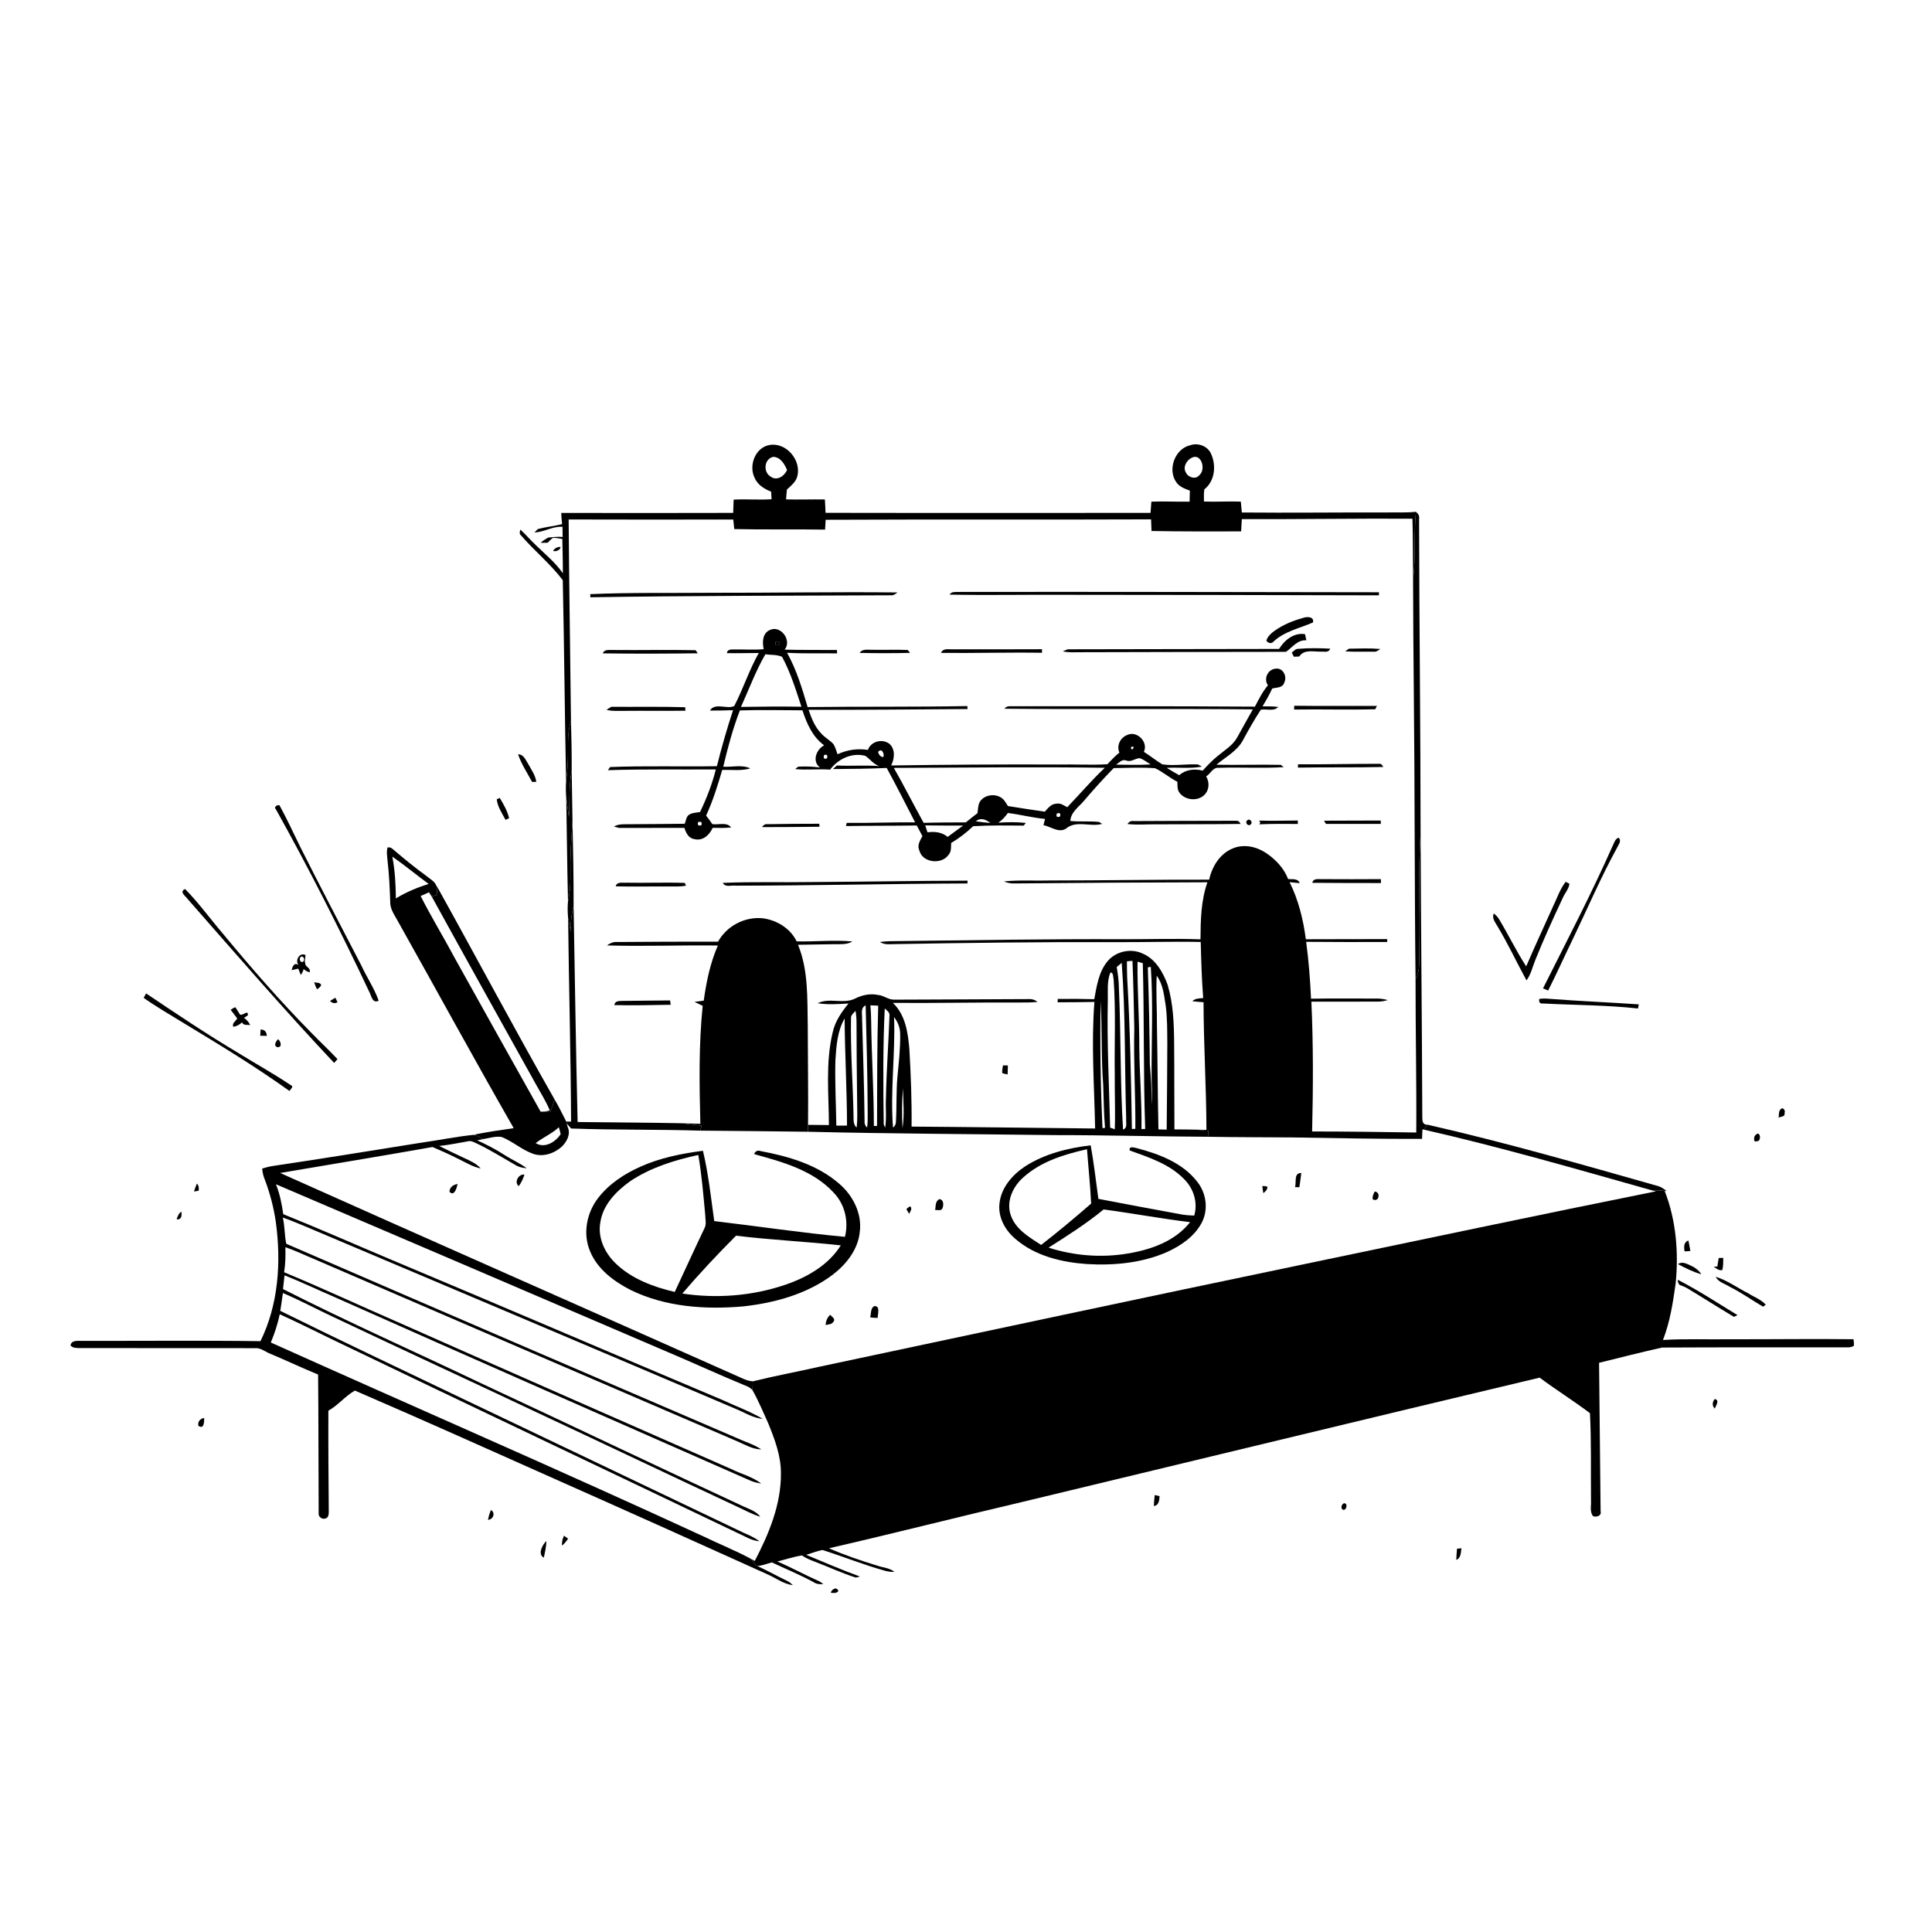 <svg xmlns="http://www.w3.org/2000/svg" viewBox="0 0 1024 1024" version="1.1">
<g id="Parent-Group"><g id="Group-rgba(0,0,0,0)" fill="rgba(0,0,0,0)">
<path fill="rgba(0,0,0,0)" opacity="1.00" d=" M 0.00 0.00 L 1024.00 0.00 L 1024.00 1024.00 L 0.00 1024.00 L 0.00 0.00 M 399.86 253.04 C 401.37 256.86 405.05 259.15 408.72 260.60 C 408.79 261.93 408.87 263.26 408.94 264.60 C 402.25 265.06 395.53 264.43 388.84 264.81 C 388.77 267.15 388.70 269.50 388.60 271.84 C 358.23 271.92 327.85 271.92 297.47 271.86 C 297.54 273.84 297.70 275.82 297.93 277.80 C 293.68 278.88 289.29 279.27 285.06 280.41 C 284.61 280.86 283.73 281.77 283.29 282.22 C 288.41 282.02 292.93 278.85 298.14 279.21 C 298.16 281.01 298.17 282.81 298.20 284.61 C 295.66 284.31 293.13 284.75 290.60 284.90 C 289.17 285.72 287.70 286.51 286.56 287.72 C 287.79 287.74 289.02 287.71 290.25 287.66 C 291.17 286.74 292.04 285.74 293.15 285.05 C 294.80 285.05 296.41 285.46 298.05 285.65 C 298.13 291.72 298.37 297.78 298.32 303.85 C 294.40 298.12 288.93 293.76 284.02 288.94 C 281.16 286.30 278.70 283.28 275.80 280.68 C 275.50 281.76 275.10 282.96 276.17 283.79 C 283.22 291.97 291.76 298.86 298.28 307.50 C 299.05 343.11 299.32 378.77 300.03 414.40 C 299.85 417.14 299.88 419.89 300.11 422.63 C 300.47 441.00 300.59 459.39 301.05 477.76 C 300.78 480.70 300.83 483.67 301.11 486.61 C 301.51 522.55 302.52 558.50 302.68 594.44 C 302.05 594.45 300.78 594.47 300.14 594.48 C 298.14 590.53 296.19 586.56 293.95 582.74 C 272.62 545.30 252.42 507.23 231.47 469.58 L 231.51 470.27 C 231.02 467.37 227.93 465.91 225.85 464.16 C 219.68 459.68 213.79 454.83 207.99 449.88 C 207.26 449.25 206.41 449.01 205.45 449.15 C 204.72 451.39 205.22 453.76 205.39 456.06 C 206.25 463.36 206.58 470.70 206.83 478.05 C 206.72 482.10 209.42 485.37 211.18 488.80 C 231.60 525.15 251.53 561.78 272.27 597.95 C 265.49 598.89 258.72 599.92 252.01 601.23 L 252.00 601.64 L 251.27 601.47 C 241.83 602.41 232.48 604.37 223.07 605.68 C 197.05 609.83 171.05 614.08 144.99 617.94 C 142.94 618.22 140.93 618.73 138.96 619.36 C 139.12 621.26 139.50 623.14 140.24 624.92 C 143.07 632.31 145.10 640.03 146.22 647.88 C 149.06 669.07 147.61 691.42 138.05 710.85 C 106.38 710.42 74.70 710.75 43.03 710.67 C 40.91 710.70 37.85 710.31 37.37 713.11 C 38.52 714.47 40.33 714.49 41.97 714.51 C 73.01 714.46 104.05 714.59 135.08 714.55 C 138.19 714.24 140.64 716.54 143.40 717.58 C 151.86 721.11 160.12 725.06 168.60 728.54 C 168.84 753.03 168.75 777.54 168.90 802.03 C 168.64 803.95 170.71 805.48 172.50 804.82 C 174.21 804.44 174.27 802.37 174.26 800.99 C 174.11 783.23 173.96 765.47 174.05 747.71 C 179.21 744.80 182.99 739.95 188.08 737.03 C 224.50 752.72 260.67 769.02 296.90 785.15 C 333.76 801.52 370.56 818.06 407.31 834.67 C 411.58 836.59 415.49 839.65 420.27 840.16 C 419.33 839.29 418.37 838.42 417.20 837.91 C 411.91 835.35 406.77 832.50 401.44 830.03 C 404.08 829.81 406.56 828.76 409.11 828.11 C 416.53 831.62 424.15 834.69 431.34 838.66 C 432.83 839.64 434.60 839.76 436.34 839.61 C 435.65 838.98 434.91 838.47 434.10 838.06 C 426.65 834.76 419.52 830.83 412.03 827.62 C 416.38 826.56 420.64 825.10 425.08 824.42 C 427.23 825.95 429.69 826.91 432.15 827.83 C 439.13 830.49 445.91 833.66 453.02 835.97 C 453.95 836.35 454.87 835.78 455.77 835.58 C 446.15 832.10 436.76 828.01 427.32 824.10 C 430.17 823.22 432.98 822.09 435.93 821.53 C 447.04 825.04 457.87 829.45 469.11 832.55 C 470.72 832.97 472.38 833.24 474.05 833.13 C 471.56 831.02 468.16 830.91 465.19 829.89 C 456.45 827.20 447.74 824.29 439.37 820.62 C 473.66 812.73 507.76 804.05 542.02 796.02 C 633.36 774.09 724.64 751.89 816.03 730.18 C 824.77 736.69 834.05 742.45 842.72 749.02 C 843.49 764.32 843.11 779.68 843.26 795.00 C 843.47 797.85 842.42 801.19 844.38 803.63 C 846.23 804.20 848.96 803.47 848.35 801.03 C 848.05 774.79 847.84 748.55 847.54 722.31 C 858.65 719.58 869.77 716.72 880.92 714.23 C 913.64 714.06 946.36 714.14 979.08 714.11 C 980.30 714.20 981.46 713.95 982.54 713.37 C 982.79 712.18 982.50 710.98 982.39 709.82 C 960.59 709.55 938.79 709.90 916.99 709.83 C 905.13 710.00 893.26 709.51 881.42 710.21 C 885.17 700.55 886.74 690.22 888.16 680.02 C 889.75 663.59 888.35 646.60 882.29 631.17 L 883.40 631.28 C 882.04 630.36 880.81 629.26 879.24 628.77 C 838.51 617.22 797.79 605.49 756.50 596.09 C 753.45 596.19 753.92 593.15 753.84 591.08 C 753.67 541.27 753.13 491.46 752.94 441.65 C 752.93 386.09 752.22 330.53 752.14 274.97 C 752.44 273.39 751.63 272.21 750.48 271.26 C 745.34 271.82 740.16 271.51 735.01 271.61 C 709.40 271.55 683.80 271.87 658.19 271.63 C 658.01 269.71 657.83 267.78 657.66 265.86 C 651.14 265.62 644.62 266.09 638.11 265.81 C 638.15 263.66 637.96 261.48 638.33 259.35 C 644.03 254.94 644.76 246.39 641.74 240.22 C 639.86 236.34 634.97 234.60 630.96 235.95 C 622.78 237.74 618.67 248.79 623.43 255.56 C 625.10 258.02 627.96 259.07 630.64 260.03 C 630.60 261.98 630.56 263.93 630.51 265.88 C 623.76 266.02 617.01 265.61 610.26 265.89 C 610.08 267.87 609.93 269.86 609.80 271.85 C 552.38 271.80 494.97 271.93 437.55 271.81 C 437.45 269.45 437.37 267.09 437.21 264.73 C 430.35 264.60 423.50 264.88 416.64 264.69 C 416.75 262.94 416.89 261.20 417.08 259.46 C 419.22 257.50 421.70 255.56 422.54 252.65 C 424.95 244.13 416.85 234.31 407.92 235.85 C 400.41 237.10 396.77 246.50 399.86 253.04 M 293.20 292.05 C 294.58 292.44 297.11 291.55 297.08 289.92 C 295.72 289.63 293.59 290.75 293.20 292.05 M 274.58 399.81 C 276.37 405.00 279.44 409.64 282.03 414.45 C 282.58 414.43 283.69 414.40 284.25 414.38 C 283.76 410.90 281.65 408.00 280.01 404.99 C 278.61 402.90 277.62 399.77 274.58 399.81 M 263.28 423.67 C 263.72 427.62 266.12 431.07 267.94 434.53 C 268.41 434.31 269.37 433.87 269.84 433.66 C 268.93 429.79 266.90 426.25 264.85 422.89 C 264.45 423.08 263.67 423.47 263.28 423.67 M 146.16 428.81 C 163.79 460.43 180.18 492.75 195.62 525.49 C 196.86 527.62 197.27 532.10 200.70 530.39 C 198.40 523.78 194.36 517.98 191.47 511.63 C 180.65 490.73 169.70 469.89 159.13 448.86 C 155.58 441.71 152.28 434.42 148.45 427.41 C 148.13 425.73 144.64 427.60 146.16 428.81 M 854.91 447.94 C 843.51 473.71 830.45 498.68 817.83 523.85 C 818.73 524.23 819.63 524.62 820.54 525.01 C 825.11 515.99 829.22 506.76 833.65 497.68 C 841.44 481.49 848.49 464.94 857.15 449.18 C 857.87 447.57 859.66 445.56 857.86 444.00 C 856.12 444.59 855.64 446.47 854.91 447.94 M 823.20 480.31 C 818.43 490.94 813.50 501.49 808.91 512.20 C 803.72 504.18 799.55 495.56 794.65 487.37 C 793.91 486.11 792.88 485.03 791.74 484.14 C 790.66 486.59 792.34 488.62 793.49 490.60 C 799.18 500.00 803.81 509.99 809.07 519.62 C 811.52 516.41 812.26 512.37 813.79 508.72 C 818.23 497.68 823.17 486.84 828.23 476.08 C 829.31 473.47 831.46 471.29 831.84 468.43 C 831.34 468.16 830.34 467.64 829.85 467.37 C 826.82 471.21 825.33 475.97 823.20 480.31 M 99.52 476.57 C 125.12 505.73 150.49 535.11 177.10 563.37 C 177.54 562.87 178.44 561.86 178.88 561.36 C 174.33 556.51 169.45 551.98 164.83 547.20 C 148.56 530.74 133.39 513.24 118.62 495.44 C 111.74 487.41 105.51 478.77 98.13 471.21 C 94.79 472.67 98.34 474.89 99.52 476.57 M 158.32 511.55 C 155.94 509.86 155.06 512.21 154.56 514.19 C 155.44 513.99 157.20 513.59 158.08 513.40 C 158.42 514.23 159.09 515.90 159.43 516.74 C 160.14 515.79 160.65 514.75 160.96 513.61 C 161.85 514.49 162.90 515.06 164.12 515.33 C 164.76 513.53 162.85 512.70 161.99 511.55 C 161.87 511.05 161.65 510.06 161.54 509.57 C 161.64 508.73 161.85 507.05 161.95 506.21 C 158.77 504.52 156.11 509.23 158.32 511.55 M 166.49 520.59 C 166.91 521.85 167.40 523.09 167.96 524.31 C 168.97 523.85 169.73 523.13 170.24 522.15 C 169.76 520.52 167.71 521.04 166.49 520.59 M 76.14 528.88 C 83.03 533.77 90.40 537.95 97.59 542.40 C 116.50 553.86 135.44 565.33 153.42 578.24 C 154.06 577.16 156.01 575.85 154.01 575.08 C 145.13 569.14 135.77 563.94 126.68 558.33 C 109.88 548.33 93.64 537.44 77.43 526.53 C 77.11 527.12 76.47 528.29 76.14 528.88 M 174.90 530.51 C 176.06 531.67 177.42 532.08 178.89 531.19 C 178.60 530.60 178.04 529.41 177.76 528.82 C 176.80 529.37 175.85 529.94 174.90 530.51 M 815.86 529.45 C 815.51 531.26 816.21 532.06 817.95 531.87 C 834.69 532.75 851.49 532.70 868.17 534.52 C 868.28 533.98 868.49 532.88 868.59 532.33 C 852.68 531.25 836.75 530.61 820.85 529.36 C 819.18 529.22 817.50 529.19 815.86 529.45 M 122.26 535.25 C 123.42 536.75 124.61 538.23 125.72 539.78 C 125.09 541.22 122.68 542.39 123.70 544.21 C 125.47 543.96 127.00 543.05 128.29 541.86 C 128.98 543.72 131.14 543.02 132.62 543.34 C 131.87 541.76 130.77 540.44 129.29 539.52 C 129.81 539.17 130.86 538.47 131.38 538.12 C 131.65 534.42 127.81 539.60 126.89 537.22 C 126.16 536.12 125.55 534.96 124.78 533.90 C 123.79 534.02 123.07 534.74 122.26 535.25 M 138.11 545.66 C 138.06 546.48 137.98 548.13 137.94 548.96 C 138.81 548.98 140.55 549.01 141.42 549.03 C 141.33 546.93 140.25 545.66 138.11 545.66 M 147.40 550.78 C 146.31 551.88 144.73 554.25 147.04 555.05 C 149.82 555.10 148.80 551.95 147.40 550.78 M 942.70 592.38 C 943.85 591.75 946.22 591.99 945.86 590.04 C 946.21 588.73 945.81 587.85 944.67 587.38 C 942.55 588.08 942.97 590.60 942.70 592.38 M 930.55 601.55 C 929.53 601.96 929.14 605.87 931.07 604.87 C 933.89 605.22 933.01 598.79 930.55 601.55 M 104.33 627.34 C 103.77 628.70 103.26 630.11 102.81 631.53 C 103.44 631.43 104.68 631.22 105.30 631.12 C 105.45 629.74 105.48 628.33 104.33 627.34 M 93.62 646.30 C 96.43 646.49 96.33 644.18 96.16 642.16 C 94.70 643.12 94.10 644.70 93.62 646.30 M 892.88 663.26 C 893.87 663.21 894.90 663.17 895.91 663.08 C 895.62 661.20 895.30 659.34 894.88 657.49 C 892.31 658.39 892.47 661.08 892.88 663.26 M 910.94 666.75 C 910.67 668.26 910.43 669.77 910.22 671.30 C 909.75 671.32 908.80 671.36 908.33 671.38 C 909.70 672.29 911.03 673.62 912.86 673.14 C 913.41 671.03 913.34 668.84 913.35 666.69 C 912.54 666.70 911.73 666.72 910.94 666.75 M 889.38 670.02 C 893.34 672.12 897.39 674.20 901.76 675.38 C 900.41 673.33 898.47 671.82 896.26 670.84 C 894.14 669.90 891.55 668.36 889.38 670.02 M 909.36 676.72 C 910.79 679.67 914.34 680.41 916.90 682.08 C 923.02 685.11 928.57 689.13 934.46 692.57 C 934.82 692.30 935.53 691.78 935.89 691.52 C 933.39 688.72 929.70 687.46 926.59 685.49 C 920.85 682.58 915.56 678.64 909.36 676.72 M 890.22 681.04 C 891.57 681.50 892.93 682.04 894.20 682.76 C 902.52 687.75 910.69 693.00 919.02 697.96 C 919.50 697.73 920.45 697.28 920.93 697.05 C 910.46 690.67 900.17 683.93 889.27 678.29 C 889.17 679.32 889.55 680.24 890.22 681.04 M 908.88 746.60 C 909.36 745.03 911.72 742.21 908.86 741.50 C 907.52 743.00 907.34 745.15 908.88 746.60 M 105.13 755.69 C 108.21 757.83 108.21 753.54 108.24 751.57 C 106.07 751.84 104.70 753.51 105.13 755.69 M 612.03 792.41 C 611.81 794.33 611.64 796.26 611.55 798.21 C 614.26 797.96 614.46 795.11 614.60 792.99 C 613.74 792.74 612.87 792.58 612.03 792.41 M 712.17 796.83 C 710.97 797.38 710.40 799.66 711.88 800.23 C 713.93 800.58 714.47 796.22 712.17 796.83 M 260.23 800.32 C 259.49 801.99 259.00 803.74 258.65 805.54 C 261.46 805.37 262.74 801.89 260.23 800.32 M 298.95 813.96 C 298.09 815.58 297.76 817.38 297.87 819.22 C 299.15 818.18 300.21 816.91 301.10 815.53 C 300.56 815.13 299.49 814.35 298.95 813.96 M 288.23 825.56 C 288.90 822.65 289.52 819.73 289.60 816.75 C 287.46 818.73 284.82 823.84 288.23 825.56 M 772.25 820.84 C 772.08 822.81 771.92 824.78 771.85 826.77 C 774.41 825.80 774.24 822.86 774.59 820.62 C 773.80 820.69 773.02 820.76 772.25 820.84 M 440.28 844.16 C 441.74 844.33 443.40 844.64 444.38 843.23 C 443.28 840.73 440.96 842.31 440.28 844.16 Z" />
<path fill="rgba(0,0,0,0)" opacity="1.00" d=" M 473.74 407.00 C 511.02 406.89 548.30 406.38 585.58 406.94 C 578.55 413.54 572.34 420.93 565.65 427.85 C 563.87 426.91 562.07 425.49 559.92 425.98 C 557.16 426.01 555.43 428.37 553.76 430.21 C 547.23 429.31 540.73 428.22 534.22 427.22 C 533.13 425.56 532.21 423.64 530.42 422.63 C 526.82 420.43 521.29 421.44 519.17 425.24 C 518.36 427.04 518.36 429.06 518.09 430.99 C 516.00 432.58 513.94 434.21 511.92 435.88 C 504.46 435.90 497.01 435.91 489.56 436.13 C 484.19 426.47 479.24 416.58 473.74 407.00 Z" />
<path fill="rgba(0,0,0,0)" opacity="1.00" d=" M 555.76 661.28 C 565.78 654.95 575.79 648.54 584.97 641.03 C 600.26 643.07 615.45 645.92 630.78 647.77 C 622.86 657.83 610.09 662.35 597.86 664.37 C 583.84 666.76 569.30 665.60 555.76 661.28 Z" />
</g>
<g id="Group-000000" fill="#000000">
<path fill="#000000" opacity="1.00" d=" M 399.86 253.04 C 396.77 246.50 400.41 237.10 407.92 235.85 C 416.85 234.31 424.95 244.13 422.54 252.65 C 421.70 255.56 419.22 257.50 417.08 259.46 C 416.89 261.20 416.75 262.94 416.64 264.69 C 423.50 264.88 430.35 264.60 437.21 264.73 C 437.37 267.09 437.45 269.45 437.55 271.81 C 494.97 271.93 552.38 271.80 609.80 271.85 C 609.93 269.86 610.08 267.87 610.26 265.89 C 617.01 265.61 623.76 266.02 630.51 265.88 C 630.56 263.93 630.60 261.98 630.64 260.03 C 627.96 259.07 625.10 258.02 623.43 255.56 C 618.67 248.79 622.78 237.74 630.96 235.95 C 634.97 234.60 639.86 236.34 641.74 240.22 C 644.76 246.39 644.03 254.94 638.33 259.35 C 637.96 261.48 638.15 263.66 638.11 265.81 C 644.62 266.09 651.14 265.62 657.66 265.86 C 657.83 267.78 658.01 269.71 658.19 271.63 C 683.80 271.87 709.40 271.55 735.01 271.61 C 740.16 271.51 745.34 271.82 750.48 271.26 C 749.29 283.24 750.44 295.34 748.96 307.30 C 748.83 296.51 748.95 285.71 748.62 274.92 C 718.47 274.76 688.33 275.26 658.19 275.14 C 658.07 277.31 657.95 279.48 657.82 281.65 C 641.99 281.68 626.16 281.74 610.33 281.44 C 610.22 279.38 610.15 277.32 610.10 275.27 C 552.61 275.50 495.11 275.22 437.62 275.49 C 437.51 277.23 437.42 278.96 437.31 280.70 C 421.26 280.45 405.21 280.78 389.17 280.42 C 388.98 278.73 388.82 277.04 388.65 275.35 C 359.57 275.41 330.48 275.41 301.39 275.33 C 301.65 310.95 302.24 346.57 302.63 382.18 C 300.29 389.24 301.35 396.71 300.95 403.99 C 300.81 407.47 300.38 410.94 300.03 414.40 C 299.32 378.77 299.05 343.11 298.28 307.50 C 291.76 298.86 283.22 291.97 276.17 283.79 C 275.10 282.96 275.50 281.76 275.80 280.68 C 278.70 283.28 281.16 286.30 284.02 288.94 C 288.93 293.76 294.40 298.12 298.32 303.85 C 298.37 297.78 298.13 291.72 298.05 285.65 C 296.41 285.46 294.80 285.05 293.15 285.05 C 292.04 285.74 291.17 286.74 290.25 287.66 C 289.02 287.71 287.79 287.74 286.56 287.72 C 287.70 286.51 289.17 285.72 290.60 284.90 C 293.13 284.75 295.66 284.31 298.20 284.61 C 298.17 282.81 298.16 281.01 298.14 279.21 C 292.93 278.85 288.41 282.02 283.29 282.22 C 283.73 281.77 284.61 280.86 285.06 280.41 C 289.29 279.27 293.68 278.88 297.93 277.80 C 297.70 275.82 297.54 273.84 297.47 271.86 C 327.85 271.92 358.23 271.92 388.60 271.84 C 388.70 269.50 388.77 267.15 388.84 264.81 C 395.53 264.43 402.25 265.06 408.94 264.60 C 408.87 263.26 408.79 261.93 408.72 260.60 C 405.05 259.15 401.37 256.86 399.86 253.04 M 408.41 252.56 C 411.65 255.14 415.81 252.35 417.14 249.08 C 415.85 245.97 413.68 242.30 409.91 242.14 C 405.07 243.04 404.30 250.16 408.41 252.56 M 631.49 242.69 C 628.81 244.09 626.83 247.61 628.55 250.47 C 629.81 253.12 633.80 254.34 635.77 251.76 C 639.28 248.78 636.72 239.84 631.49 242.69 Z" />
<path fill="#000000" opacity="1.00" d=" M 752.27 503.05 C 752.71 482.59 751.59 462.08 752.94 441.65 C 753.13 491.46 753.67 541.27 753.84 591.08 C 753.92 593.15 753.45 596.19 756.50 596.09 C 755.88 596.97 755.27 597.85 754.65 598.72 L 753.92 598.61 C 753.85 600.27 753.80 601.95 753.71 603.63 C 730.82 603.70 707.92 603.24 685.03 602.86 C 670.10 602.76 655.16 602.78 640.23 602.51 C 640.31 601.45 640.40 600.40 640.50 599.37 C 638.27 599.13 636.05 598.89 633.83 598.74 C 635.69 598.77 637.55 598.79 639.43 598.83 C 639.38 576.28 637.95 553.75 637.90 531.20 C 635.92 531.06 633.93 530.90 631.98 530.67 C 633.50 529.08 635.69 529.20 637.72 529.00 C 636.94 519.10 636.66 509.18 636.41 499.26 C 620.94 498.94 605.48 499.47 590.02 499.35 C 551.34 499.22 512.67 499.72 474.00 500.40 C 471.43 500.43 468.66 500.84 466.41 499.27 C 469.93 498.79 473.49 498.80 477.04 498.79 C 516.36 498.33 555.68 497.63 595.01 497.81 C 608.77 497.86 622.53 497.35 636.28 497.87 C 636.35 487.71 636.54 477.33 639.95 467.63 C 605.96 467.72 571.97 467.91 537.99 468.24 C 535.97 468.33 533.96 468.02 532.13 467.16 C 540.39 466.33 548.72 466.91 557.01 466.67 C 584.97 466.67 612.92 466.16 640.88 466.24 C 642.38 459.32 646.59 452.41 653.39 449.69 C 659.18 447.20 665.91 448.69 671.01 452.08 C 676.06 455.48 680.51 460.14 682.72 465.90 C 684.94 466.17 687.87 465.39 688.88 468.08 C 687.08 467.93 685.29 467.76 683.51 467.58 C 688.22 477.00 690.76 487.41 692.12 497.82 C 706.50 497.72 720.87 497.83 735.25 497.74 L 735.25 499.27 C 720.93 499.34 706.61 499.30 692.29 499.19 C 693.64 509.18 694.41 519.25 694.88 529.33 C 706.26 529.12 717.64 529.32 729.03 529.25 C 731.21 529.20 733.40 529.44 735.52 530.05 C 733.75 530.60 731.92 530.90 730.08 530.88 C 718.41 530.86 706.73 530.85 695.06 530.89 C 696.11 553.81 696.00 576.77 695.45 599.70 C 713.85 599.72 732.25 599.95 750.65 600.25 C 750.83 573.20 750.24 546.15 750.27 519.11 C 752.93 514.17 752.06 508.42 752.27 503.05 Z" />
<path fill="#000000" opacity="1.00" d=" M 205.45 449.15 C 206.41 449.01 207.26 449.25 207.99 449.88 C 213.79 454.83 219.68 459.68 225.85 464.16 C 227.93 465.91 231.02 467.37 231.51 470.27 C 231.60 471.61 231.65 472.96 231.71 474.31 C 230.74 474.58 229.76 474.84 228.79 475.12 C 228.43 474.57 227.72 473.48 227.36 472.93 C 225.89 473.58 224.42 474.24 222.96 474.92 C 228.62 486.13 235.22 496.85 241.12 507.95 C 256.20 535.08 271.35 562.17 286.56 589.23 C 287.05 589.22 288.02 589.18 288.51 589.16 C 289.56 589.23 290.62 589.32 291.69 589.43 C 292.44 587.20 293.20 584.97 293.95 582.74 C 296.19 586.56 298.14 590.53 300.14 594.48 L 300.41 595.47 C 300.53 595.92 300.75 596.84 300.87 597.29 C 302.63 601.06 300.48 605.12 297.74 607.77 C 293.68 611.43 287.67 613.44 282.35 611.47 C 276.48 609.33 271.74 604.99 265.97 602.65 C 262.65 602.05 259.31 603.24 256.04 603.75 C 254.69 603.04 253.34 602.34 252.00 601.64 L 252.01 601.23 C 258.72 599.92 265.49 598.89 272.27 597.95 C 251.53 561.78 231.60 525.15 211.18 488.80 C 209.42 485.37 206.72 482.10 206.83 478.05 C 206.58 470.70 206.25 463.36 205.39 456.06 C 205.22 453.76 204.72 451.39 205.45 449.15 M 207.94 454.03 C 209.36 461.32 209.73 468.76 209.82 476.18 C 215.23 472.85 221.13 470.42 227.18 468.50 C 220.72 463.74 214.54 458.61 207.94 454.03 M 283.91 605.88 C 288.72 608.86 294.48 605.29 297.16 601.11 C 296.90 599.87 296.58 598.65 296.21 597.46 C 292.54 600.88 287.85 602.83 283.91 605.88 Z" />
<path fill="#000000" opacity="1.00" d=" M 380.59 499.10 C 385.13 490.84 394.55 485.87 403.92 486.67 C 411.48 487.51 418.87 491.97 422.24 498.94 C 432.09 499.18 441.97 498.10 451.78 498.98 C 448.86 500.85 445.30 500.35 442.01 500.44 C 435.66 500.53 429.31 500.63 422.96 500.75 C 428.46 514.13 427.85 528.86 428.12 543.04 C 428.16 560.76 428.45 578.48 428.28 596.20 C 428.24 597.42 428.20 598.62 428.17 599.85 C 409.19 599.66 390.21 599.36 371.22 599.26 C 371.41 598.37 371.60 597.49 371.80 596.61 C 368.36 596.29 364.94 595.82 361.52 595.35 C 364.75 595.42 367.98 595.51 371.21 595.64 C 370.67 574.79 370.32 553.88 372.44 533.09 C 370.98 532.41 369.52 531.74 368.10 530.99 C 369.73 530.75 371.36 530.54 373.00 530.36 C 374.37 520.38 376.44 510.41 380.48 501.14 C 360.89 500.90 341.28 501.66 321.72 501.10 C 323.23 499.94 325.01 499.13 326.96 499.29 C 344.84 499.11 362.71 499.11 380.59 499.10 Z" />
<path fill="#000000" opacity="1.00" d=" M 875.11 630.78 C 877.50 630.87 879.90 630.90 882.29 631.17 C 888.35 646.60 889.75 663.59 888.16 680.02 C 886.74 690.22 885.17 700.55 881.42 710.21 C 893.26 709.51 905.13 710.00 916.99 709.83 C 938.79 709.90 960.59 709.55 982.39 709.82 C 982.50 710.98 982.79 712.18 982.54 713.37 C 981.46 713.95 980.30 714.20 979.08 714.11 C 946.36 714.14 913.64 714.06 880.92 714.23 C 869.77 716.72 858.65 719.58 847.54 722.31 C 847.84 748.55 848.05 774.79 848.35 801.03 C 848.96 803.47 846.23 804.20 844.38 803.63 C 842.42 801.19 843.47 797.85 843.26 795.00 C 843.11 779.68 843.49 764.32 842.72 749.02 C 834.05 742.45 824.77 736.69 816.03 730.18 C 724.64 751.89 633.36 774.09 542.02 796.02 C 507.76 804.05 473.66 812.73 439.37 820.62 C 447.74 824.29 456.45 827.20 465.19 829.89 C 468.16 830.91 471.56 831.02 474.05 833.13 C 472.38 833.24 470.72 832.97 469.11 832.55 C 457.87 829.45 447.04 825.04 435.93 821.53 C 432.98 822.09 430.17 823.22 427.32 824.10 C 436.76 828.01 446.15 832.10 455.77 835.58 C 454.87 835.78 453.95 836.35 453.02 835.97 C 445.91 833.66 439.13 830.49 432.15 827.83 C 429.69 826.91 427.23 825.95 425.08 824.42 C 420.64 825.10 416.38 826.56 412.03 827.62 C 419.52 830.83 426.65 834.76 434.10 838.06 C 434.91 838.47 435.65 838.98 436.34 839.61 C 434.60 839.76 432.83 839.64 431.34 838.66 C 424.15 834.69 416.53 831.62 409.11 828.11 C 406.56 828.76 404.08 829.81 401.44 830.03 C 399.88 829.09 398.98 827.38 397.79 826.09 C 398.35 826.40 399.47 827.02 400.04 827.33 C 407.53 813.00 414.04 797.39 413.90 780.95 C 413.97 771.58 410.57 762.68 407.08 754.14 C 404.43 748.32 401.97 742.39 398.83 736.81 C 398.89 735.25 398.95 733.69 399.00 732.13 C 410.56 729.26 422.30 727.12 433.93 724.47 C 519.86 706.21 605.77 687.83 691.78 669.92 C 753.73 656.99 815.65 643.91 877.69 631.42 C 877.05 631.26 875.76 630.94 875.11 630.78 Z" />
</g>
<g id="Group-000000" fill="#000000">
<path fill="rgba(0,0,0,0)" opacity="1.00" d=" M 408.41 252.56 C 404.30 250.16 405.07 243.04 409.91 242.14 C 413.68 242.30 415.85 245.97 417.14 249.08 C 415.81 252.35 411.65 255.14 408.41 252.56 Z" />
<path fill="rgba(0,0,0,0)" opacity="1.00" d=" M 631.49 242.69 C 636.72 239.84 639.28 248.78 635.77 251.76 C 633.80 254.34 629.81 253.12 628.55 250.47 C 626.83 247.61 628.81 244.09 631.49 242.69 Z" />
</g>
<g id="Group-000000" fill="#000000">
<path fill="#000000" opacity="1.00" d=" M 750.48 271.26 C 751.63 272.21 752.44 273.39 752.14 274.97 C 752.22 330.53 752.93 386.09 752.94 441.65 C 751.59 462.08 752.71 482.59 752.27 503.05 C 752.06 508.42 752.93 514.17 750.27 519.11 C 749.70 468.07 749.90 417.03 749.34 365.99 C 749.15 346.43 749.00 326.87 748.96 307.30 C 750.44 295.34 749.29 283.24 750.48 271.26 Z" />
<path fill="#000000" opacity="1.00" d=" M 326.35 469.77 C 327.00 467.12 329.93 468.04 331.94 467.85 C 342.27 468.04 352.62 467.61 362.94 467.96 L 363.60 469.41 C 360.77 470.03 357.86 469.80 355.00 469.84 C 345.45 469.76 335.90 470.03 326.35 469.77 Z" />
<path fill="#000000" opacity="1.00" d=" M 166.49 520.59 C 167.71 521.04 169.76 520.52 170.24 522.15 C 169.73 523.13 168.97 523.85 167.96 524.31 C 167.40 523.09 166.91 521.85 166.49 520.59 Z" />
<path fill="#000000" opacity="1.00" d=" M 908.88 746.60 C 907.34 745.15 907.52 743.00 908.86 741.50 C 911.72 742.21 909.36 745.03 908.88 746.60 Z" />
</g>
<g id="Group-000000" fill="#000000">
<path fill="rgba(0,0,0,0)" opacity="1.00" d=" M 301.39 275.33 C 330.48 275.41 359.57 275.41 388.65 275.35 C 388.82 277.04 388.98 278.73 389.17 280.42 C 405.21 280.78 421.26 280.45 437.31 280.70 C 437.42 278.96 437.51 277.23 437.62 275.49 C 495.11 275.22 552.61 275.50 610.10 275.27 C 610.15 277.32 610.22 279.38 610.33 281.44 C 626.16 281.74 641.99 281.68 657.82 281.65 C 657.95 279.48 658.07 277.31 658.19 275.14 C 688.33 275.26 718.47 274.76 748.62 274.92 C 748.95 285.71 748.83 296.51 748.96 307.30 C 749.00 326.87 749.15 346.43 749.34 365.99 C 749.90 417.03 749.70 468.07 750.27 519.11 C 750.24 546.15 750.83 573.20 750.65 600.25 C 732.25 599.95 713.85 599.72 695.45 599.70 C 696.00 576.77 696.11 553.81 695.06 530.89 C 706.73 530.85 718.41 530.86 730.08 530.88 C 731.92 530.90 733.75 530.60 735.52 530.05 C 733.40 529.44 731.21 529.20 729.03 529.25 C 717.64 529.32 706.26 529.12 694.88 529.33 C 694.41 519.25 693.64 509.18 692.29 499.19 C 706.61 499.30 720.93 499.34 735.25 499.27 L 735.25 497.74 C 720.87 497.83 706.50 497.72 692.12 497.82 C 690.76 487.41 688.22 477.00 683.51 467.58 C 685.29 467.76 687.08 467.93 688.88 468.08 C 687.87 465.39 684.94 466.17 682.72 465.90 C 680.51 460.14 676.06 455.48 671.01 452.08 C 665.91 448.69 659.18 447.20 653.39 449.69 C 646.59 452.41 642.38 459.32 640.88 466.24 C 612.92 466.16 584.97 466.67 557.01 466.67 C 548.72 466.91 540.39 466.33 532.13 467.16 C 533.96 468.02 535.97 468.33 537.99 468.24 C 571.97 467.91 605.96 467.72 639.95 467.63 C 636.54 477.33 636.35 487.71 636.28 497.87 C 622.53 497.35 608.77 497.86 595.01 497.81 C 555.68 497.63 516.36 498.33 477.04 498.79 C 473.49 498.80 469.93 498.79 466.41 499.27 C 468.66 500.84 471.43 500.43 474.00 500.40 C 512.67 499.72 551.34 499.22 590.02 499.35 C 605.48 499.47 620.94 498.94 636.41 499.26 C 636.66 509.18 636.94 519.10 637.72 529.00 C 635.69 529.20 633.50 529.08 631.98 530.67 C 633.93 530.90 635.92 531.06 637.90 531.20 C 637.95 553.75 639.38 576.28 639.43 598.83 C 637.55 598.79 635.69 598.77 633.83 598.74 C 630.04 598.64 626.25 598.64 622.47 598.60 C 622.36 583.39 622.46 568.18 622.32 552.97 C 622.24 542.54 621.87 531.93 618.83 521.87 C 616.38 515.21 612.46 508.30 605.62 505.40 C 599.49 502.49 591.63 504.15 587.20 509.28 C 582.37 514.89 581.30 522.56 579.98 529.59 C 573.53 529.40 567.07 529.38 560.63 529.46 C 560.61 529.91 560.58 530.80 560.56 531.24 C 567.06 531.24 573.56 531.15 580.06 531.05 C 578.32 553.38 580.01 575.78 580.44 598.13 C 548.01 597.80 515.58 597.34 483.15 597.12 C 483.31 583.40 482.77 569.70 481.98 556.01 C 481.25 547.35 479.90 537.82 473.23 531.55 C 495.82 531.74 518.42 531.22 541.02 531.35 C 543.98 531.37 546.95 531.35 549.91 531.02 C 548.50 529.88 546.78 529.40 545.01 529.54 C 521.33 529.72 497.66 529.68 473.98 529.84 C 470.81 529.94 468.31 527.51 465.19 527.32 C 461.11 526.47 456.97 527.41 453.30 529.22 C 447.05 532.42 439.66 528.56 433.41 531.74 C 438.81 532.59 444.30 532.20 449.73 531.87 C 446.06 536.41 442.59 541.33 441.35 547.14 C 437.46 563.23 439.28 579.93 439.35 596.30 C 435.66 596.27 431.97 596.25 428.28 596.20 C 428.45 578.48 428.16 560.76 428.12 543.04 C 427.85 528.86 428.46 514.13 422.96 500.75 C 429.31 500.63 435.66 500.53 442.01 500.44 C 445.30 500.35 448.86 500.85 451.78 498.98 C 441.97 498.10 432.09 499.18 422.24 498.94 C 418.87 491.97 411.48 487.51 403.92 486.67 C 394.55 485.87 385.13 490.84 380.59 499.10 C 362.71 499.11 344.84 499.11 326.96 499.29 C 325.01 499.13 323.23 499.94 321.72 501.10 C 341.28 501.66 360.89 500.90 380.48 501.14 C 376.44 510.41 374.37 520.38 373.00 530.36 C 371.36 530.54 369.73 530.75 368.10 530.99 C 369.52 531.74 370.98 532.41 372.44 533.09 C 370.32 553.88 370.67 574.79 371.21 595.64 C 367.98 595.51 364.75 595.42 361.52 595.35 C 343.06 594.98 324.61 594.92 306.15 594.69 C 305.24 556.57 304.70 518.44 304.02 480.31 C 304.06 465.13 303.77 449.94 303.43 434.77 C 303.27 426.00 303.15 417.23 303.01 408.47 C 303.05 399.71 302.91 390.94 302.63 382.18 C 302.24 346.57 301.65 310.95 301.39 275.33 M 312.84 314.91 L 312.91 316.57 C 365.97 315.70 419.03 315.78 472.09 315.51 C 473.51 315.71 474.60 314.83 475.64 314.01 C 442.76 313.65 409.87 314.25 376.99 314.19 C 355.61 314.40 334.20 313.97 312.84 314.91 M 503.30 315.16 C 522.87 315.56 542.47 315.16 562.05 315.26 C 618.32 315.29 674.60 315.38 730.86 315.54 C 730.87 315.14 730.88 314.32 730.88 313.91 C 656.58 313.82 582.28 313.62 507.99 313.74 C 506.34 313.82 504.35 313.43 503.30 315.16 M 690.41 327.59 C 685.10 329.03 679.93 331.20 675.45 334.40 C 673.66 335.72 671.84 337.31 671.21 339.53 C 672.00 340.92 673.98 341.38 675.03 340.00 C 680.84 334.59 688.86 333.00 695.91 329.92 C 696.67 326.63 692.45 326.74 690.41 327.59 M 404.78 344.08 C 399.53 344.57 394.27 344.12 389.02 344.23 C 387.57 344.17 385.38 344.17 385.29 346.19 C 390.92 346.27 396.54 346.11 402.18 346.10 C 397.07 355.09 393.92 365.06 389.17 374.20 C 385.35 376.10 378.95 372.16 376.27 376.62 C 380.36 376.66 384.44 376.52 388.52 376.42 C 385.33 386.21 382.45 396.10 379.97 406.10 C 361.11 406.42 342.23 405.81 323.39 406.55 C 323.09 406.97 322.49 407.81 322.18 408.22 C 341.24 407.57 360.32 407.96 379.39 407.81 C 377.46 415.62 374.51 423.15 371.04 430.40 C 369.22 430.73 367.26 430.70 365.60 431.60 C 363.70 432.51 363.62 434.88 362.94 436.61 C 352.97 436.67 342.99 436.85 333.01 436.86 C 330.43 436.89 327.72 436.70 325.41 438.08 C 326.08 438.26 327.41 438.63 328.08 438.81 C 339.64 438.88 351.20 438.74 362.75 438.78 C 363.57 441.42 364.96 444.37 368.07 444.75 C 372.42 445.89 376.14 442.54 377.71 438.78 C 380.98 438.82 384.26 438.91 387.52 438.57 C 385.30 435.52 380.79 437.32 377.57 436.80 C 376.51 435.26 375.41 433.75 374.25 432.29 C 377.83 424.51 380.40 416.30 382.79 408.09 C 387.74 407.91 392.83 408.70 397.67 407.26 C 393.22 405.16 388.07 406.68 383.34 406.36 C 385.74 396.27 388.40 386.22 392.16 376.54 C 403.20 376.18 414.25 376.44 425.30 376.48 C 427.59 383.44 430.67 390.60 436.82 395.03 C 432.66 397.19 430.26 403.48 434.57 406.80 C 430.75 406.29 426.87 406.11 423.04 406.36 C 422.64 406.68 421.86 407.30 421.46 407.62 C 427.62 408.27 433.81 407.44 439.98 407.92 C 444.21 402.23 451.53 398.75 458.60 400.60 C 461.11 402.30 462.94 405.00 465.94 406.03 C 458.49 405.49 451.01 406.10 443.56 405.73 C 443.04 406.20 441.99 407.14 441.47 407.61 C 450.97 407.55 460.48 407.47 469.97 407.03 C 475.18 416.53 480.02 426.24 485.03 435.86 C 472.94 435.77 460.86 436.28 448.77 436.15 C 448.68 436.57 448.49 437.40 448.40 437.82 C 460.89 437.60 473.39 437.73 485.89 437.52 C 486.86 439.42 487.96 441.25 488.91 443.17 C 487.66 445.49 485.97 448.05 487.28 450.77 C 488.96 457.44 499.22 458.41 502.85 452.95 C 504.34 451.23 503.99 448.85 504.14 446.76 C 508.38 444.31 512.25 441.26 515.80 437.90 C 524.72 437.35 533.66 437.53 542.59 437.59 C 542.87 437.23 543.42 436.52 543.70 436.16 C 538.86 435.68 533.99 435.68 529.14 436.04 C 531.17 434.69 532.80 432.88 534.18 430.90 C 540.79 431.71 547.25 433.44 553.89 434.04 C 553.68 434.87 553.27 436.53 553.06 437.35 C 556.92 438.09 561.04 441.61 564.92 439.25 C 570.31 434.52 577.87 438.46 584.16 436.68 C 583.76 436.42 582.94 435.91 582.54 435.66 C 577.48 435.08 572.35 435.66 567.29 435.13 C 567.62 430.16 572.10 427.54 574.90 424.01 C 579.83 418.20 584.96 412.56 590.28 407.11 C 597.57 406.99 604.91 406.64 612.18 407.16 C 616.38 409.09 619.87 412.30 624.03 414.35 C 624.14 416.25 623.87 418.35 625.05 420.02 C 628.05 424.35 635.33 424.94 638.79 420.85 C 641.00 418.26 641.04 414.35 639.28 411.52 C 641.62 410.13 642.78 406.66 645.92 406.95 C 657.39 406.59 668.90 407.28 680.36 406.61 C 679.99 406.31 679.25 405.69 678.88 405.39 C 667.51 405.15 656.12 405.54 644.75 405.33 C 649.68 401.12 655.94 397.99 658.98 391.99 C 661.89 386.61 664.91 381.29 668.26 376.17 C 671.24 375.58 675.23 377.25 677.47 374.69 C 674.71 374.36 671.92 374.34 669.16 374.38 C 671.02 371.31 672.79 368.19 674.30 364.93 C 676.60 364.34 679.99 364.62 680.70 361.72 C 682.34 358.55 680.00 353.83 676.16 354.40 C 671.95 354.70 669.61 359.78 672.03 363.22 C 669.16 366.62 667.19 370.62 665.13 374.53 C 622.76 374.28 580.38 374.28 538.00 374.33 C 536.07 374.44 533.69 373.72 532.42 375.65 C 576.28 376.05 620.16 375.55 664.03 375.98 C 661.28 380.91 658.49 385.81 655.78 390.76 C 653.47 395.05 649.15 397.55 645.53 400.58 C 642.57 402.92 639.99 405.68 637.43 408.45 C 633.11 407.33 628.45 407.86 625.01 410.87 C 622.74 409.65 620.56 408.30 618.38 406.97 C 624.58 406.61 630.89 407.50 637.02 406.32 C 636.51 406.03 635.47 405.46 634.95 405.17 C 628.66 404.85 622.31 406.04 616.07 405.13 C 612.67 403.12 609.63 400.56 606.27 398.49 C 608.78 393.33 602.60 387.07 597.44 389.56 C 593.72 391.01 591.71 395.17 593.30 398.93 C 590.93 400.71 588.99 402.95 586.93 405.06 C 578.31 405.59 569.62 405.03 560.97 405.21 C 531.42 405.09 501.88 405.28 472.34 405.71 C 474.08 402.15 474.66 397.41 471.59 394.39 C 467.86 391.32 461.65 392.80 460.00 397.47 C 454.53 396.60 448.91 397.41 443.91 399.79 C 443.22 397.97 442.78 396.03 441.74 394.38 C 439.80 392.27 437.19 390.93 435.29 388.78 C 431.91 385.31 430.09 380.72 428.57 376.21 C 456.66 376.29 484.73 376.00 512.81 375.81 C 512.79 375.42 512.74 374.63 512.71 374.23 C 484.50 374.76 456.27 374.42 428.06 374.75 C 425.15 364.93 422.20 354.96 417.15 345.99 C 425.98 346.47 434.84 346.21 443.68 346.30 C 443.65 345.85 443.60 344.96 443.57 344.51 C 434.34 344.41 425.10 344.58 415.87 344.32 C 419.89 339.50 413.84 331.17 408.06 333.90 C 404.07 335.63 403.97 340.43 404.78 344.08 M 677.94 343.95 C 640.59 343.95 603.22 344.13 565.87 344.14 C 565.23 344.41 563.95 344.95 563.31 345.22 C 566.80 346.03 570.41 345.62 573.96 345.69 C 609.83 345.65 645.85 345.47 681.63 345.48 C 685.02 343.07 687.69 339.05 692.42 339.37 C 692.14 338.29 691.91 337.21 691.71 336.13 C 685.91 335.14 680.78 339.25 677.94 343.95 M 455.64 346.06 C 464.54 346.25 473.45 346.26 482.35 346.04 C 482.05 345.66 481.44 344.88 481.13 344.50 C 474.76 344.24 468.36 344.54 461.98 344.39 C 459.75 344.47 457.04 343.78 455.64 346.06 M 498.78 346.06 C 516.61 346.22 534.45 345.71 552.29 345.98 C 552.28 345.51 552.28 344.57 552.27 344.10 C 536.52 344.12 520.76 344.21 505.00 344.15 C 502.78 344.28 499.80 343.38 498.78 346.06 M 684.67 345.90 C 684.95 346.44 685.52 347.53 685.80 348.08 C 686.50 348.05 687.91 347.99 688.62 347.96 C 691.24 344.03 696.09 345.46 700.05 345.38 C 701.81 345.22 704.20 346.17 705.03 343.80 C 699.36 343.52 693.64 343.41 687.98 343.91 C 686.55 343.87 685.72 345.19 684.67 345.90 M 712.98 345.23 C 717.99 345.56 723.03 345.33 728.05 345.41 C 729.45 345.63 730.51 344.67 731.61 343.97 C 726.07 343.49 720.50 343.72 714.96 343.82 C 714.47 344.17 713.48 344.88 712.98 345.23 M 319.48 346.30 C 336.26 346.53 353.06 346.47 369.83 346.26 L 368.71 344.63 C 354.17 344.30 339.60 344.67 325.06 344.51 C 323.10 344.65 320.41 343.89 319.48 346.30 M 685.96 374.06 C 685.94 374.56 685.91 375.57 685.90 376.07 C 700.23 375.85 714.59 376.31 728.92 375.91 C 729.13 375.47 729.56 374.60 729.78 374.17 C 715.17 374.10 700.56 374.27 685.96 374.06 M 321.42 376.21 C 324.55 377.07 327.83 376.70 331.03 376.77 C 341.78 376.66 352.54 376.85 363.29 376.69 C 363.26 376.23 363.20 375.31 363.16 374.84 C 350.13 374.45 337.05 374.71 324.01 374.62 C 323.36 375.02 322.07 375.82 321.42 376.21 M 687.98 405.10 C 687.96 405.53 687.93 406.40 687.92 406.84 C 703.00 406.59 718.09 406.86 733.17 406.52 C 732.65 405.60 732.12 404.62 730.89 404.84 C 716.59 404.81 702.28 405.19 687.98 405.10 M 661.16 434.73 C 659.62 435.72 661.32 438.22 662.79 437.06 C 664.26 436.07 662.59 433.56 661.16 434.73 M 597.59 436.75 C 602.70 437.32 607.83 436.83 612.96 436.91 C 627.81 436.82 642.66 436.90 657.51 436.71 C 657.05 435.50 656.22 434.94 655.04 435.02 C 637.00 435.00 618.97 435.14 600.94 435.19 C 599.51 434.93 598.34 435.54 597.59 436.75 M 667.45 436.91 C 674.26 436.62 681.08 436.64 687.90 436.72 C 687.89 436.26 687.87 435.35 687.85 434.89 C 680.99 434.91 674.13 435.17 667.27 434.93 C 668.05 435.50 668.11 436.16 667.45 436.91 M 701.76 434.99 C 702.01 435.41 702.52 436.26 702.78 436.68 C 712.47 436.70 722.17 436.72 731.86 436.70 C 731.86 436.25 731.85 435.35 731.84 434.90 C 721.81 434.90 711.79 434.98 701.76 434.99 M 403.90 438.39 C 414.04 438.43 424.19 438.27 434.33 438.20 L 434.25 436.61 C 425.13 436.59 416.01 436.68 406.90 436.84 C 405.59 436.61 404.54 437.33 403.90 438.39 M 695.53 467.91 C 707.67 468.05 719.81 467.99 731.95 468.03 C 731.94 467.51 731.90 466.47 731.88 465.95 C 721.60 466.01 711.32 466.04 701.04 465.96 C 699.01 466.11 696.17 465.22 695.53 467.91 M 430.00 467.51 C 414.36 467.77 398.70 467.26 383.08 467.95 C 384.48 470.52 387.70 469.07 390.01 469.42 C 430.94 469.39 471.85 468.40 512.78 468.24 L 512.81 466.76 C 485.21 466.83 457.61 467.36 430.00 467.51 M 326.35 469.77 C 335.90 470.03 345.45 469.76 355.00 469.84 C 357.86 469.80 360.77 470.03 363.60 469.41 L 362.94 467.96 C 352.62 467.61 342.27 468.04 331.94 467.85 C 329.93 468.04 327.00 467.12 326.35 469.77 M 325.61 532.72 C 335.56 532.98 345.53 532.70 355.49 532.55 C 355.37 531.78 355.27 531.01 355.16 530.25 C 347.11 530.27 339.06 530.46 331.01 530.49 C 329.04 530.66 326.04 529.97 325.61 532.72 M 531.60 564.68 C 531.39 566.03 531.08 567.40 531.21 568.80 C 532.13 569.09 533.10 569.28 534.07 569.46 C 534.12 567.87 534.18 566.29 534.20 564.70 C 533.33 564.69 532.46 564.68 531.60 564.68 Z" />
<path fill="rgba(0,0,0,0)" opacity="1.00" d=" M 300.41 595.47 C 301.15 596.36 301.92 597.24 302.69 598.13 C 325.52 598.97 348.38 598.56 371.22 599.26 C 390.21 599.36 409.19 599.66 428.17 599.85 C 471.77 600.90 515.39 601.07 559.01 601.63 C 586.09 601.61 613.15 602.40 640.23 602.51 C 655.16 602.78 670.10 602.76 685.03 602.86 C 707.92 603.24 730.82 603.70 753.71 603.63 C 753.80 601.95 753.85 600.27 753.92 598.61 L 754.65 598.72 C 795.18 607.95 835.12 619.51 875.11 630.78 C 875.76 630.94 877.05 631.26 877.69 631.42 C 815.65 643.91 753.73 656.99 691.78 669.92 C 605.77 687.83 519.86 706.21 433.93 724.47 C 422.30 727.12 410.56 729.26 399.00 732.13 C 397.03 732.03 395.18 731.36 393.42 730.54 C 311.81 694.17 230.01 658.21 148.47 621.70 C 175.40 617.13 202.36 612.71 229.25 607.94 C 233.76 609.90 238.27 611.87 242.66 614.10 C 246.63 616.01 250.43 618.41 254.80 619.32 C 252.54 616.69 249.31 615.31 246.25 613.88 C 241.71 611.81 237.26 609.58 232.78 607.39 C 237.90 606.85 242.95 605.83 248.01 604.92 C 249.47 604.50 250.86 605.22 252.15 605.81 C 259.50 609.25 266.37 613.60 273.41 617.61 C 275.15 618.69 277.18 619.00 279.18 619.21 C 275.61 616.48 271.41 614.76 267.65 612.31 C 262.96 609.30 258.02 606.69 252.94 604.39 C 253.97 604.17 255.00 603.95 256.04 603.75 C 259.31 603.24 262.65 602.05 265.97 602.65 C 271.74 604.99 276.48 609.33 282.35 611.47 C 287.67 613.44 293.68 611.43 297.74 607.77 C 300.48 605.12 302.63 601.06 300.87 597.29 C 300.75 596.84 300.53 595.92 300.41 595.47 M 543.28 618.24 C 536.46 622.75 530.52 629.63 529.73 638.05 C 528.95 645.32 532.87 652.27 538.35 656.78 C 548.72 665.69 562.62 669.02 575.98 669.97 C 590.37 670.82 605.23 669.46 618.55 663.60 C 625.92 660.24 633.17 655.32 637.00 647.95 C 640.56 641.06 639.38 632.40 634.59 626.39 C 626.90 616.37 614.43 611.67 602.60 608.56 C 601.09 608.30 598.40 607.17 598.72 609.75 C 609.04 613.47 620.08 617.01 627.84 625.21 C 632.72 630.13 634.97 637.57 632.96 644.29 C 630.90 644.20 628.85 644.09 626.82 643.78 C 611.91 641.10 597.04 638.22 582.16 635.42 C 580.84 625.95 579.80 616.44 578.08 607.04 C 565.95 608.51 553.65 611.53 543.28 618.24 M 339.44 618.37 C 330.88 622.20 322.75 627.48 317.00 635.00 C 310.93 642.84 308.79 653.94 312.75 663.20 C 316.66 672.72 325.38 679.20 334.29 683.74 C 352.68 692.74 373.78 694.18 393.90 692.42 C 410.68 690.57 427.74 685.89 441.40 675.60 C 448.56 670.10 454.72 662.34 455.68 653.09 C 457.04 643.27 452.06 633.55 444.70 627.31 C 433.08 617.23 417.80 612.83 402.97 610.06 C 401.47 609.49 400.19 610.29 399.71 611.71 C 414.72 615.83 430.94 620.26 441.84 632.11 C 447.81 638.26 449.90 647.29 447.83 655.55 C 424.66 653.41 401.65 649.92 378.56 647.20 C 376.83 634.74 375.48 622.18 372.58 609.93 C 361.26 611.41 349.90 613.66 339.44 618.37 M 274.95 628.67 C 276.30 626.83 277.28 624.77 277.96 622.60 C 274.96 622.00 272.26 626.63 274.95 628.67 M 686.39 629.18 C 687.14 629.20 687.91 629.24 688.68 629.28 C 689.04 626.76 689.44 624.26 689.71 621.74 C 685.62 621.56 687.22 626.61 686.39 629.18 M 238.24 631.66 C 240.82 634.46 242.17 629.35 242.53 627.52 C 240.33 627.90 238.26 629.23 238.24 631.66 M 669.03 628.65 C 669.16 629.58 669.43 631.45 669.56 632.39 C 670.70 631.60 671.72 630.59 671.76 629.10 C 670.96 628.50 669.93 628.71 669.03 628.65 M 728.25 632.33 C 727.64 633.26 727.53 634.39 727.49 635.48 C 728.79 636.84 730.94 635.55 730.60 633.79 C 731.14 632.62 728.59 630.41 728.25 632.33 M 495.66 641.33 C 496.92 641.20 498.64 641.93 499.45 640.58 C 500.20 638.85 500.34 635.96 497.97 635.55 C 495.63 636.50 496.02 639.29 495.66 641.33 M 480.41 640.93 C 480.93 641.71 481.42 642.52 481.89 643.35 C 482.42 642.08 483.63 640.78 482.55 639.44 C 481.64 639.59 480.99 640.26 480.41 640.93 M 463.32 692.30 C 461.30 693.39 461.78 696.33 461.20 698.24 C 462.51 698.42 463.83 698.51 465.16 698.53 C 465.22 696.53 466.71 691.89 463.32 692.30 M 437.61 702.32 C 438.97 701.85 440.83 702.11 441.64 700.63 C 443.18 699.17 440.86 697.87 440.00 696.87 C 438.46 698.31 437.72 700.21 437.61 702.32 Z" />
<path fill="rgba(0,0,0,0)" opacity="1.00" d=" M 334.00 626.08 C 344.82 618.82 357.48 614.91 370.11 612.16 C 371.94 622.68 372.79 633.34 373.79 643.97 C 373.81 646.17 374.48 648.52 373.56 650.63 C 368.13 661.95 362.95 673.39 357.63 684.76 C 346.30 682.10 334.82 677.85 326.31 669.63 C 320.54 664.10 316.71 656.00 318.19 647.89 C 319.56 638.53 326.61 631.35 334.00 626.08 Z" />
<path fill="rgba(0,0,0,0)" opacity="1.00" d=" M 390.13 654.94 C 408.58 657.21 427.17 658.04 445.64 660.07 C 439.02 670.65 427.56 677.12 416.01 681.02 C 398.61 686.91 379.78 688.34 361.64 685.61 C 370.72 675.01 380.26 664.81 390.13 654.94 Z" />
</g>
<g id="Group-000000" fill="#000000">
<path fill="#000000" opacity="1.00" d=" M 293.20 292.05 C 293.59 290.75 295.72 289.63 297.08 289.92 C 297.11 291.55 294.58 292.44 293.20 292.05 Z" />
<path fill="#000000" opacity="1.00" d=" M 99.52 476.57 C 98.34 474.89 94.79 472.67 98.13 471.21 C 105.51 478.77 111.74 487.41 118.62 495.44 C 133.39 513.24 148.56 530.74 164.83 547.20 C 169.45 551.98 174.33 556.51 178.88 561.36 C 178.44 561.86 177.54 562.87 177.10 563.37 C 150.49 535.11 125.12 505.73 99.52 476.57 Z" />
<path fill="#000000" opacity="1.00" d=" M 302.62 494.03 C 302.34 489.41 302.81 484.78 304.02 480.31 C 304.70 518.44 305.24 556.57 306.15 594.69 C 324.61 594.92 343.06 594.98 361.52 595.35 C 364.94 595.82 368.36 596.29 371.80 596.61 C 371.60 597.49 371.41 598.37 371.22 599.26 C 348.38 598.56 325.52 598.97 302.69 598.13 C 301.92 597.24 301.15 596.36 300.41 595.47 L 300.14 594.48 C 300.78 594.47 302.05 594.45 302.68 594.44 C 302.52 558.50 301.51 522.55 301.11 486.61 C 301.54 489.09 302.11 491.55 302.62 494.03 Z" />
<path fill="#000000" opacity="1.00" d=" M 909.36 676.72 C 915.56 678.64 920.85 682.58 926.59 685.49 C 929.70 687.46 933.39 688.72 935.89 691.52 C 935.53 691.78 934.82 692.30 934.46 692.57 C 928.57 689.13 923.02 685.11 916.90 682.08 C 914.34 680.41 910.79 679.67 909.36 676.72 Z" />
</g>
<g id="Group-000000" fill="#000000">
<path fill="#000000" opacity="1.00" d=" M 312.84 314.91 C 334.20 313.97 355.61 314.40 376.99 314.19 C 409.87 314.25 442.76 313.65 475.64 314.01 C 474.60 314.83 473.51 315.71 472.09 315.51 C 419.03 315.78 365.97 315.70 312.91 316.57 L 312.84 314.91 Z" />
<path fill="#000000" opacity="1.00" d=" M 403.90 438.39 C 404.54 437.33 405.59 436.61 406.90 436.84 C 416.01 436.68 425.13 436.59 434.25 436.61 L 434.33 438.20 C 424.19 438.27 414.04 438.43 403.90 438.39 Z" />
<path fill="#000000" opacity="1.00" d=" M 223.07 605.68 C 232.48 604.37 241.83 602.41 251.27 601.47 L 252.00 601.64 C 253.34 602.34 254.69 603.04 256.04 603.75 C 255.00 603.95 253.97 604.17 252.94 604.39 C 258.02 606.69 262.96 609.30 267.65 612.31 C 271.41 614.76 275.61 616.48 279.18 619.21 C 277.18 619.00 275.15 618.69 273.41 617.61 C 266.37 613.60 259.50 609.25 252.15 605.81 C 250.86 605.22 249.47 604.50 248.01 604.92 C 242.95 605.83 237.90 606.85 232.78 607.39 C 237.26 609.58 241.71 611.81 246.25 613.88 C 249.31 615.31 252.54 616.69 254.80 619.32 C 250.43 618.41 246.63 616.01 242.66 614.10 C 238.27 611.87 233.76 609.90 229.25 607.94 C 202.36 612.71 175.40 617.13 148.47 621.70 C 230.01 658.21 311.81 694.17 393.42 730.54 C 395.18 731.36 397.03 732.03 399.00 732.13 C 398.95 733.69 398.89 735.25 398.83 736.81 C 398.09 736.01 397.24 735.38 396.29 734.91 C 381.21 728.73 366.43 721.85 351.41 715.54 C 283.07 686.17 214.65 656.95 146.26 627.69 C 148.32 632.75 149.35 638.15 150.14 643.54 C 169.39 651.29 188.37 659.68 207.50 667.74 C 266.09 692.29 324.45 717.38 382.98 742.05 C 390.06 745.36 397.49 748.02 404.23 752.00 C 398.86 751.59 394.33 748.42 389.43 746.51 C 313.40 714.12 237.28 681.93 161.15 649.75 C 157.42 648.20 153.70 646.63 149.87 645.35 C 151.02 649.86 150.74 655.01 151.75 659.24 C 231.32 693.73 310.99 728.02 390.68 762.25 C 394.94 764.26 399.58 765.51 403.49 768.21 C 398.93 768.17 395.00 765.75 390.95 764.01 C 316.17 731.89 241.44 699.63 166.70 667.41 C 161.55 665.29 156.54 662.84 151.26 661.04 C 151.38 665.48 151.31 669.93 150.58 674.33 C 170.75 682.65 190.51 691.93 210.52 700.61 C 269.47 726.76 328.52 752.65 387.55 778.62 C 392.83 781.26 398.77 782.66 403.50 786.32 C 401.61 786.00 399.72 785.62 397.96 784.87 C 324.18 752.40 250.38 720.00 176.74 687.22 C 168.08 683.49 159.56 679.43 150.80 675.95 C 150.53 678.37 150.25 680.80 150.00 683.23 C 185.00 701.01 220.93 716.89 256.35 733.80 C 302.04 755.09 347.52 776.83 393.23 798.07 C 396.64 799.71 400.62 800.75 403.01 803.91 C 398.59 802.63 394.60 800.31 390.43 798.43 C 356.38 782.54 322.46 766.37 288.43 750.44 C 251.07 732.79 213.55 715.49 176.20 697.81 C 167.41 693.72 158.88 689.09 149.94 685.33 C 149.53 688.48 149.03 691.63 148.56 694.78 C 181.41 711.02 214.59 726.65 247.65 742.50 C 296.38 765.79 345.17 788.97 393.89 812.29 C 396.88 813.61 399.93 814.89 402.54 816.92 C 400.52 816.70 398.56 816.15 396.73 815.30 C 323.44 780.19 249.99 745.46 176.75 710.25 C 167.27 705.67 157.87 700.92 148.27 696.58 C 147.19 701.71 145.57 706.71 143.54 711.55 C 220.11 745.97 297.14 779.37 373.37 814.57 C 381.47 818.48 389.85 821.85 397.79 826.09 C 398.98 827.38 399.88 829.09 401.44 830.03 C 406.77 832.50 411.91 835.35 417.20 837.91 C 418.37 838.42 419.33 839.29 420.27 840.16 C 415.49 839.65 411.58 836.59 407.31 834.67 C 370.56 818.06 333.76 801.52 296.90 785.15 C 260.67 769.02 224.50 752.72 188.08 737.03 C 182.99 739.95 179.21 744.80 174.05 747.71 C 173.96 765.47 174.11 783.23 174.26 800.99 C 174.27 802.37 174.21 804.44 172.50 804.82 C 170.71 805.48 168.64 803.95 168.90 802.03 C 168.75 777.54 168.84 753.03 168.60 728.54 C 160.12 725.06 151.86 721.11 143.40 717.58 C 140.64 716.54 138.19 714.24 135.08 714.55 C 104.05 714.59 73.01 714.46 41.97 714.51 C 40.33 714.49 38.52 714.47 37.37 713.11 C 37.85 710.31 40.91 710.70 43.03 710.67 C 74.70 710.75 106.38 710.42 138.05 710.85 C 147.61 691.42 149.06 669.07 146.22 647.88 C 145.10 640.03 143.07 632.31 140.24 624.92 C 139.50 623.14 139.12 621.26 138.96 619.36 C 140.93 618.73 142.94 618.22 144.99 617.94 C 171.05 614.08 197.05 609.83 223.07 605.68 Z" />
<path fill="#000000" opacity="1.00" d=" M 543.28 618.24 C 553.65 611.53 565.95 608.51 578.08 607.04 C 579.80 616.44 580.84 625.95 582.16 635.42 C 597.04 638.22 611.91 641.10 626.82 643.78 C 628.85 644.09 630.90 644.20 632.96 644.29 C 634.97 637.57 632.72 630.13 627.84 625.21 C 620.08 617.01 609.04 613.47 598.72 609.75 C 598.40 607.17 601.09 608.30 602.60 608.56 C 614.43 611.67 626.90 616.37 634.59 626.39 C 639.38 632.40 640.56 641.06 637.00 647.95 C 633.17 655.32 625.92 660.24 618.55 663.60 C 605.23 669.46 590.37 670.82 575.98 669.97 C 562.62 669.02 548.72 665.69 538.35 656.78 C 532.87 652.27 528.95 645.32 529.73 638.05 C 530.52 629.63 536.46 622.75 543.28 618.24 M 542.24 624.16 C 536.74 629.05 533.14 636.99 535.79 644.27 C 538.41 651.70 545.59 655.78 551.83 659.84 C 560.88 652.81 569.70 645.45 578.33 637.92 C 577.88 628.31 576.84 618.72 576.14 609.12 C 564.06 611.82 551.57 615.65 542.24 624.16 M 555.76 661.28 C 569.30 665.60 583.84 666.76 597.86 664.37 C 610.09 662.35 622.86 657.83 630.78 647.77 C 615.45 645.92 600.26 643.07 584.97 641.03 C 575.79 648.54 565.78 654.95 555.76 661.28 Z" />
<path fill="#000000" opacity="1.00" d=" M 889.38 670.02 C 891.55 668.36 894.14 669.90 896.26 670.84 C 898.47 671.82 900.41 673.33 901.76 675.38 C 897.39 674.20 893.34 672.12 889.38 670.02 Z" />
</g>
<g id="Group-000000" fill="#000000">
<path fill="#000000" opacity="1.00" d=" M 503.30 315.16 C 504.35 313.43 506.34 313.82 507.99 313.74 C 582.28 313.62 656.58 313.82 730.88 313.91 C 730.88 314.32 730.87 315.14 730.86 315.54 C 674.60 315.38 618.32 315.29 562.05 315.26 C 542.47 315.16 522.87 315.56 503.30 315.16 Z" />
<path fill="#000000" opacity="1.00" d=" M 404.78 344.08 C 403.97 340.43 404.07 335.63 408.06 333.90 C 413.84 331.17 419.89 339.50 415.87 344.32 C 425.10 344.58 434.34 344.41 443.57 344.51 C 443.60 344.96 443.65 345.85 443.68 346.30 C 434.84 346.21 425.98 346.47 417.15 345.99 C 422.20 354.96 425.15 364.93 428.06 374.75 C 456.27 374.42 484.50 374.76 512.71 374.23 C 512.74 374.63 512.79 375.42 512.81 375.81 C 484.73 376.00 456.66 376.29 428.57 376.21 C 430.09 380.72 431.91 385.31 435.29 388.78 C 437.19 390.93 439.80 392.27 441.74 394.38 C 442.78 396.03 443.22 397.97 443.91 399.79 C 448.91 397.41 454.53 396.60 460.00 397.47 C 461.65 392.80 467.86 391.32 471.59 394.39 C 474.66 397.41 474.08 402.15 472.34 405.71 C 501.88 405.28 531.42 405.09 560.97 405.21 C 569.62 405.03 578.31 405.59 586.93 405.06 C 588.99 402.95 590.93 400.71 593.30 398.93 C 591.71 395.17 593.72 391.01 597.44 389.56 C 602.60 387.07 608.78 393.33 606.27 398.49 C 609.63 400.56 612.67 403.12 616.07 405.13 C 622.31 406.04 628.66 404.85 634.95 405.17 C 635.47 405.46 636.51 406.03 637.02 406.32 C 630.89 407.50 624.58 406.61 618.38 406.97 C 620.56 408.30 622.74 409.65 625.01 410.87 C 628.45 407.86 633.11 407.33 637.43 408.45 C 639.99 405.68 642.57 402.92 645.53 400.58 C 649.15 397.55 653.47 395.05 655.78 390.76 C 658.49 385.81 661.28 380.91 664.03 375.98 C 620.16 375.55 576.28 376.05 532.42 375.65 C 533.69 373.72 536.07 374.44 538.00 374.33 C 580.38 374.28 622.76 374.28 665.13 374.53 C 667.19 370.62 669.16 366.62 672.03 363.22 C 669.61 359.78 671.95 354.70 676.16 354.40 C 680.00 353.83 682.34 358.55 680.70 361.72 C 679.99 364.62 676.60 364.34 674.30 364.93 C 672.79 368.19 671.02 371.31 669.16 374.38 C 671.92 374.34 674.71 374.36 677.47 374.69 C 675.23 377.25 671.24 375.58 668.26 376.17 C 664.91 381.29 661.89 386.61 658.98 391.99 C 655.94 397.99 649.68 401.12 644.75 405.33 C 656.12 405.54 667.51 405.15 678.88 405.39 C 679.25 405.69 679.99 406.31 680.36 406.61 C 668.90 407.28 657.39 406.59 645.92 406.95 C 642.78 406.66 641.62 410.13 639.28 411.52 C 641.04 414.35 641.00 418.26 638.79 420.85 C 635.33 424.94 628.05 424.35 625.05 420.02 C 623.87 418.35 624.14 416.25 624.03 414.35 C 619.87 412.30 616.38 409.09 612.18 407.16 C 604.91 406.64 597.57 406.99 590.28 407.11 C 584.96 412.56 579.83 418.20 574.90 424.01 C 572.10 427.54 567.62 430.16 567.29 435.13 C 572.35 435.66 577.48 435.08 582.54 435.66 C 582.94 435.91 583.76 436.42 584.16 436.68 C 577.87 438.46 570.31 434.52 564.92 439.25 C 561.04 441.61 556.92 438.09 553.06 437.35 C 553.27 436.53 553.68 434.87 553.89 434.04 C 547.25 433.44 540.79 431.71 534.18 430.90 C 532.80 432.88 531.17 434.69 529.14 436.04 C 533.99 435.68 538.86 435.68 543.70 436.16 C 543.42 436.52 542.87 437.23 542.59 437.59 C 533.66 437.53 524.72 437.35 515.80 437.90 C 512.25 441.26 508.38 444.31 504.14 446.76 C 503.99 448.85 504.34 451.23 502.85 452.95 C 499.22 458.41 488.96 457.44 487.28 450.77 C 485.97 448.05 487.66 445.49 488.91 443.17 C 487.96 441.25 486.86 439.42 485.89 437.52 C 473.39 437.73 460.89 437.60 448.40 437.82 C 448.49 437.40 448.68 436.57 448.77 436.15 C 460.86 436.28 472.94 435.77 485.03 435.86 C 480.02 426.24 475.18 416.53 469.97 407.03 C 460.48 407.47 450.97 407.55 441.47 407.61 C 441.99 407.14 443.04 406.20 443.56 405.73 C 451.01 406.10 458.49 405.49 465.94 406.03 C 462.94 405.00 461.11 402.30 458.60 400.60 C 451.53 398.75 444.21 402.23 439.98 407.92 C 433.81 407.44 427.62 408.27 421.46 407.62 C 421.86 407.30 422.64 406.68 423.04 406.36 C 426.87 406.11 430.75 406.29 434.57 406.80 C 430.26 403.48 432.66 397.19 436.82 395.03 C 430.67 390.60 427.59 383.44 425.30 376.48 C 414.25 376.44 403.20 376.18 392.16 376.54 C 388.40 386.22 385.74 396.27 383.34 406.36 C 388.07 406.68 393.22 405.16 397.67 407.26 C 392.83 408.70 387.74 407.91 382.79 408.09 C 380.40 416.30 377.83 424.51 374.25 432.29 C 375.41 433.75 376.51 435.26 377.57 436.80 C 380.79 437.32 385.30 435.52 387.52 438.57 C 384.26 438.91 380.98 438.82 377.71 438.78 C 376.14 442.54 372.42 445.89 368.07 444.75 C 364.96 444.37 363.57 441.42 362.75 438.78 C 351.20 438.74 339.64 438.88 328.08 438.81 C 327.41 438.63 326.08 438.26 325.41 438.08 C 327.72 436.70 330.43 436.89 333.01 436.86 C 342.99 436.85 352.97 436.67 362.94 436.61 C 363.62 434.88 363.70 432.51 365.60 431.60 C 367.26 430.70 369.22 430.73 371.04 430.40 C 374.51 423.15 377.46 415.62 379.39 407.81 C 360.32 407.96 341.24 407.57 322.18 408.22 C 322.49 407.81 323.09 406.97 323.39 406.55 C 342.23 405.81 361.11 406.42 379.97 406.10 C 382.45 396.10 385.33 386.21 388.52 376.42 C 384.44 376.52 380.36 376.66 376.27 376.62 C 378.95 372.16 385.35 376.10 389.17 374.20 C 393.92 365.06 397.07 355.09 402.18 346.10 C 396.54 346.11 390.92 346.27 385.29 346.19 C 385.38 344.17 387.57 344.17 389.02 344.23 C 394.27 344.12 399.53 344.57 404.78 344.08 M 411.17 340.17 C 410.63 341.79 411.18 342.34 412.82 341.83 C 413.35 340.20 412.80 339.65 411.17 340.17 M 392.73 374.67 C 403.41 374.50 414.09 374.41 424.77 374.57 C 421.82 365.61 419.03 356.48 414.53 348.15 C 411.80 346.85 408.60 347.23 405.67 346.77 C 400.50 355.66 396.99 365.35 392.73 374.67 M 599.45 396.01 C 599.54 399.34 602.46 394.52 599.45 396.01 M 465.38 398.58 C 465.78 399.88 466.61 401.22 468.17 401.26 C 468.95 399.41 467.22 396.17 465.38 398.58 M 436.76 400.21 C 436.27 401.93 436.80 402.51 438.33 401.94 C 438.80 400.21 438.27 399.64 436.76 400.21 M 597.08 403.15 C 594.83 402.13 593.23 404.21 591.54 405.29 C 597.65 405.31 603.77 405.56 609.88 405.16 C 607.92 404.05 606.16 402.51 604.00 401.84 C 601.61 401.98 599.52 404.02 597.08 403.15 M 473.74 407.00 C 479.24 416.58 484.19 426.47 489.56 436.13 C 497.01 435.91 504.46 435.90 511.92 435.88 C 513.94 434.21 516.00 432.58 518.09 430.99 C 518.36 429.06 518.36 427.04 519.17 425.24 C 521.29 421.44 526.82 420.43 530.42 422.63 C 532.21 423.64 533.13 425.56 534.22 427.22 C 540.73 428.22 547.23 429.31 553.76 430.21 C 555.43 428.37 557.16 426.01 559.92 425.98 C 562.07 425.49 563.87 426.91 565.65 427.85 C 572.34 420.93 578.55 413.54 585.58 406.94 C 548.30 406.38 511.02 406.89 473.74 407.00 M 560.14 431.19 C 559.63 432.84 560.19 433.36 561.82 432.77 C 562.31 431.12 561.75 430.60 560.14 431.19 M 517.22 435.31 C 519.75 435.73 522.31 435.95 524.88 436.19 C 522.61 434.34 519.69 433.15 517.22 435.31 M 370.03 435.72 C 369.52 437.28 370.09 437.84 371.74 437.41 C 372.23 435.83 371.66 435.26 370.03 435.72 M 490.39 437.47 C 490.78 438.69 491.17 439.92 491.59 441.15 C 495.37 440.62 499.26 441.04 502.28 443.58 C 504.99 441.54 507.75 439.59 510.47 437.57 C 503.77 437.55 497.08 437.57 490.39 437.47 Z" />
<path fill="#000000" opacity="1.00" d=" M 430.00 467.51 C 457.61 467.36 485.21 466.83 512.81 466.76 L 512.78 468.24 C 471.85 468.40 430.94 469.39 390.01 469.42 C 387.70 469.07 384.48 470.52 383.08 467.95 C 398.70 467.26 414.36 467.77 430.00 467.51 Z" />
<path fill="#000000" opacity="1.00" d=" M 339.44 618.37 C 349.90 613.66 361.26 611.41 372.58 609.93 C 375.48 622.18 376.83 634.74 378.56 647.20 C 401.65 649.92 424.66 653.41 447.83 655.55 C 449.90 647.29 447.81 638.26 441.84 632.11 C 430.94 620.26 414.72 615.83 399.71 611.71 C 400.19 610.29 401.47 609.49 402.97 610.06 C 417.80 612.83 433.08 617.23 444.70 627.31 C 452.06 633.55 457.04 643.27 455.68 653.09 C 454.72 662.34 448.56 670.10 441.40 675.60 C 427.74 685.89 410.68 690.57 393.90 692.42 C 373.78 694.18 352.68 692.74 334.29 683.74 C 325.38 679.20 316.66 672.72 312.75 663.20 C 308.79 653.94 310.93 642.84 317.00 635.00 C 322.75 627.48 330.88 622.20 339.44 618.37 M 334.00 626.08 C 326.61 631.35 319.56 638.53 318.19 647.89 C 316.71 656.00 320.54 664.10 326.31 669.63 C 334.82 677.85 346.30 682.10 357.63 684.76 C 362.95 673.39 368.13 661.95 373.56 650.63 C 374.48 648.52 373.81 646.17 373.79 643.97 C 372.79 633.34 371.94 622.68 370.11 612.16 C 357.48 614.91 344.82 618.82 334.00 626.08 M 390.13 654.94 C 380.26 664.81 370.72 675.01 361.64 685.61 C 379.78 688.34 398.61 686.91 416.01 681.02 C 427.56 677.12 439.02 670.65 445.64 660.07 C 427.17 658.04 408.58 657.21 390.13 654.94 Z" />
</g>
<g id="Group-000000" fill="#000000">
<path fill="#000000" opacity="1.00" d=" M 690.41 327.59 C 692.45 326.74 696.67 326.63 695.91 329.92 C 688.86 333.00 680.84 334.59 675.03 340.00 C 673.98 341.38 672.00 340.92 671.21 339.53 C 671.84 337.31 673.66 335.72 675.45 334.40 C 679.93 331.20 685.10 329.03 690.41 327.59 Z" />
<path fill="#000000" opacity="1.00" d=" M 93.62 646.30 C 94.10 644.70 94.70 643.12 96.16 642.16 C 96.33 644.18 96.43 646.49 93.62 646.30 Z" />
<path fill="#000000" opacity="1.00" d=" M 890.22 681.04 C 889.55 680.24 889.17 679.32 889.27 678.29 C 900.17 683.93 910.46 690.67 920.93 697.05 C 920.45 697.28 919.50 697.73 919.02 697.96 C 910.69 693.00 902.52 687.75 894.20 682.76 C 892.93 682.04 891.57 681.50 890.22 681.04 Z" />
<path fill="#000000" opacity="1.00" d=" M 298.95 813.96 C 299.49 814.35 300.56 815.13 301.10 815.53 C 300.21 816.91 299.15 818.18 297.87 819.22 C 297.76 817.38 298.09 815.58 298.95 813.96 Z" />
</g>
<g id="Group-000000" fill="#000000">
<path fill="#000000" opacity="1.00" d=" M 677.94 343.95 C 680.78 339.25 685.91 335.14 691.71 336.13 C 691.91 337.21 692.14 338.29 692.42 339.37 C 687.69 339.05 685.02 343.07 681.63 345.48 C 645.85 345.47 609.83 345.65 573.96 345.69 C 570.41 345.62 566.80 346.03 563.31 345.22 C 563.95 344.95 565.23 344.41 565.87 344.14 C 603.22 344.13 640.59 343.95 677.94 343.95 Z" />
<path fill="#000000" opacity="1.00" d=" M 76.14 528.88 C 76.47 528.29 77.11 527.12 77.43 526.53 C 93.64 537.44 109.88 548.33 126.68 558.33 C 135.77 563.94 145.13 569.14 154.01 575.08 C 156.01 575.85 154.06 577.16 153.42 578.24 C 135.44 565.33 116.50 553.86 97.59 542.40 C 90.40 537.95 83.03 533.77 76.14 528.88 Z" />
<path fill="#000000" opacity="1.00" d=" M 480.41 640.93 C 480.99 640.26 481.64 639.59 482.55 639.44 C 483.63 640.78 482.42 642.08 481.89 643.35 C 481.42 642.52 480.93 641.71 480.41 640.93 Z" />
<path fill="#000000" opacity="1.00" d=" M 772.25 820.84 C 773.02 820.76 773.80 820.69 774.59 820.62 C 774.24 822.86 774.41 825.80 771.85 826.77 C 771.92 824.78 772.08 822.81 772.25 820.84 Z" />
</g>
<g id="Group-000000" fill="#000000">
<path fill="#000000" opacity="1.00" d=" M 411.17 340.17 C 412.80 339.65 413.35 340.20 412.82 341.83 C 411.18 342.34 410.63 341.79 411.17 340.17 Z" />
</g>
<g id="Group-000000" fill="#000000">
<path fill="#000000" opacity="1.00" d=" M 455.64 346.06 C 457.04 343.78 459.75 344.47 461.98 344.39 C 468.36 344.54 474.76 344.24 481.13 344.50 C 481.44 344.88 482.05 345.66 482.35 346.04 C 473.45 346.26 464.54 346.25 455.64 346.06 Z" />
<path fill="#000000" opacity="1.00" d=" M 274.58 399.81 C 277.62 399.77 278.61 402.90 280.01 404.99 C 281.65 408.00 283.76 410.90 284.25 414.38 C 283.69 414.40 282.58 414.43 282.03 414.45 C 279.44 409.64 276.37 405.00 274.58 399.81 Z" />
<path fill="#000000" opacity="1.00" d=" M 263.28 423.67 C 263.67 423.47 264.45 423.08 264.85 422.89 C 266.90 426.25 268.93 429.79 269.84 433.66 C 269.37 433.87 268.41 434.31 267.94 434.53 C 266.12 431.07 263.72 427.62 263.28 423.67 Z" />
<path fill="#000000" opacity="1.00" d=" M 325.61 532.72 C 326.04 529.97 329.04 530.66 331.01 530.49 C 339.06 530.46 347.11 530.27 355.16 530.25 C 355.27 531.01 355.37 531.78 355.49 532.55 C 345.53 532.70 335.56 532.98 325.61 532.72 Z" />
</g>
<g id="Group-000000" fill="#000000">
<path fill="#000000" opacity="1.00" d=" M 498.78 346.06 C 499.80 343.38 502.78 344.28 505.00 344.15 C 520.76 344.21 536.52 344.12 552.27 344.10 C 552.28 344.57 552.28 345.51 552.29 345.98 C 534.45 345.71 516.61 346.22 498.78 346.06 Z" />
<path fill="#000000" opacity="1.00" d=" M 685.96 374.06 C 700.56 374.27 715.17 374.10 729.78 374.17 C 729.56 374.60 729.13 375.47 728.92 375.91 C 714.59 376.31 700.23 375.85 685.90 376.07 C 685.91 375.57 685.94 374.56 685.96 374.06 Z" />
<path fill="#000000" opacity="1.00" d=" M 597.59 436.75 C 598.34 435.54 599.51 434.93 600.94 435.19 C 618.97 435.14 637.00 435.00 655.04 435.02 C 656.22 434.94 657.05 435.50 657.51 436.71 C 642.66 436.90 627.81 436.82 612.96 436.91 C 607.83 436.83 602.70 437.32 597.59 436.75 Z" />
<path fill="#000000" opacity="1.00" d=" M 437.61 702.32 C 437.72 700.21 438.46 698.31 440.00 696.87 C 440.86 697.87 443.18 699.17 441.64 700.63 C 440.83 702.11 438.97 701.85 437.61 702.32 Z" />
</g>
<g id="Group-000000" fill="#000000">
<path fill="#000000" opacity="1.00" d=" M 684.67 345.90 C 685.72 345.19 686.55 343.87 687.98 343.91 C 693.64 343.41 699.36 343.52 705.03 343.80 C 704.20 346.17 701.81 345.22 700.05 345.38 C 696.09 345.46 691.24 344.03 688.62 347.96 C 687.91 347.99 686.50 348.05 685.80 348.08 C 685.52 347.53 684.95 346.44 684.67 345.90 Z" />
<path fill="#000000" opacity="1.00" d=" M 321.42 376.21 C 322.07 375.82 323.36 375.02 324.01 374.62 C 337.05 374.71 350.13 374.45 363.16 374.84 C 363.20 375.31 363.26 376.23 363.29 376.69 C 352.54 376.85 341.78 376.66 331.03 376.77 C 327.83 376.70 324.55 377.07 321.42 376.21 Z" />
</g>
<g id="Group-000000" fill="#000000">
<path fill="#000000" opacity="1.00" d=" M 712.98 345.23 C 713.48 344.88 714.47 344.17 714.96 343.82 C 720.50 343.72 726.07 343.49 731.61 343.97 C 730.51 344.67 729.45 345.63 728.05 345.41 C 723.03 345.33 717.99 345.56 712.98 345.23 Z" />
<path fill="#000000" opacity="1.00" d=" M 301.58 433.11 C 301.97 424.89 301.46 416.60 303.01 408.47 C 303.15 417.23 303.27 426.00 303.43 434.77 C 303.18 440.85 302.57 446.92 302.43 453.02 C 302.05 461.27 303.02 469.64 301.05 477.76 C 300.59 459.39 300.47 441.00 300.11 422.63 C 300.53 426.13 301.08 429.61 301.58 433.11 Z" />
</g>
<g id="Group-000000" fill="#000000">
<path fill="#000000" opacity="1.00" d=" M 319.48 346.30 C 320.41 343.89 323.10 344.65 325.06 344.51 C 339.60 344.67 354.17 344.30 368.71 344.63 L 369.83 346.26 C 353.06 346.47 336.26 346.53 319.48 346.30 Z" />
</g>
<g id="Group-000000" fill="#000000">
<path fill="rgba(0,0,0,0)" opacity="1.00" d=" M 392.73 374.67 C 396.99 365.35 400.50 355.66 405.67 346.77 C 408.60 347.23 411.80 346.85 414.53 348.15 C 419.03 356.48 421.82 365.61 424.77 374.57 C 414.09 374.41 403.41 374.50 392.73 374.67 Z" />
<path fill="rgba(0,0,0,0)" opacity="1.00" d=" M 465.38 398.58 C 467.22 396.17 468.95 399.41 468.17 401.26 C 466.61 401.22 465.78 399.88 465.38 398.58 Z" />
<path fill="rgba(0,0,0,0)" opacity="1.00" d=" M 146.26 627.69 C 214.65 656.95 283.07 686.17 351.41 715.54 C 366.43 721.85 381.21 728.73 396.29 734.91 C 397.24 735.38 398.09 736.01 398.83 736.81 C 401.97 742.39 404.43 748.32 407.08 754.14 C 410.57 762.68 413.97 771.58 413.90 780.95 C 414.04 797.39 407.53 813.00 400.04 827.33 C 399.47 827.02 398.35 826.40 397.79 826.09 C 389.85 821.85 381.47 818.48 373.37 814.57 C 297.14 779.37 220.11 745.97 143.54 711.55 C 145.57 706.71 147.19 701.71 148.27 696.58 C 157.87 700.92 167.27 705.67 176.75 710.25 C 249.99 745.46 323.44 780.19 396.73 815.30 C 398.56 816.15 400.52 816.70 402.54 816.92 C 399.93 814.89 396.88 813.61 393.89 812.29 C 345.17 788.97 296.38 765.79 247.65 742.50 C 214.59 726.65 181.41 711.02 148.56 694.78 C 149.03 691.63 149.53 688.48 149.94 685.33 C 158.88 689.09 167.41 693.72 176.20 697.81 C 213.55 715.49 251.07 732.79 288.43 750.44 C 322.46 766.37 356.38 782.54 390.43 798.43 C 394.60 800.31 398.59 802.63 403.01 803.91 C 400.62 800.75 396.64 799.71 393.23 798.07 C 347.52 776.83 302.04 755.09 256.35 733.80 C 220.93 716.89 185.00 701.01 150.00 683.23 C 150.25 680.80 150.53 678.37 150.80 675.95 C 159.56 679.43 168.08 683.49 176.74 687.22 C 250.38 720.00 324.18 752.40 397.96 784.87 C 399.72 785.62 401.61 786.00 403.50 786.32 C 398.77 782.66 392.83 781.26 387.55 778.62 C 328.52 752.65 269.47 726.76 210.52 700.61 C 190.51 691.93 170.75 682.65 150.58 674.33 C 151.31 669.93 151.38 665.48 151.26 661.04 C 156.54 662.84 161.55 665.29 166.70 667.41 C 241.44 699.63 316.17 731.89 390.95 764.01 C 395.00 765.75 398.93 768.17 403.49 768.21 C 399.58 765.51 394.94 764.26 390.68 762.25 C 310.99 728.02 231.32 693.73 151.75 659.24 C 150.74 655.01 151.02 649.86 149.87 645.35 C 153.70 646.63 157.42 648.20 161.15 649.75 C 237.28 681.93 313.40 714.12 389.43 746.51 C 394.33 748.42 398.86 751.59 404.23 752.00 C 397.49 748.02 390.06 745.36 382.98 742.05 C 324.45 717.38 266.09 692.29 207.50 667.74 C 188.37 659.68 169.39 651.29 150.14 643.54 C 149.35 638.15 148.32 632.75 146.26 627.69 Z" />
</g>
<g id="Group-000000" fill="#000000">
<path fill="#000000" opacity="1.00" d=" M 300.95 403.99 C 301.35 396.71 300.29 389.24 302.63 382.18 C 302.91 390.94 303.05 399.71 303.01 408.47 C 301.46 416.60 301.97 424.89 301.58 433.11 C 301.08 429.61 300.53 426.13 300.11 422.63 C 299.88 419.89 299.85 417.14 300.03 414.40 C 300.38 410.94 300.81 407.47 300.95 403.99 Z" />
</g>
<g id="Group-000000" fill="#000000">
<path fill="rgba(0,0,0,0)" opacity="1.00" d=" M 599.45 396.01 C 602.46 394.52 599.54 399.34 599.45 396.01 Z" />
</g>
<g id="Group-000000" fill="#000000">
<path fill="rgba(0,0,0,0)" opacity="1.00" d=" M 436.76 400.21 C 438.27 399.64 438.80 400.21 438.33 401.94 C 436.80 402.51 436.27 401.93 436.76 400.21 Z" />
<path fill="rgba(0,0,0,0)" opacity="1.00" d=" M 370.03 435.72 C 371.66 435.26 372.23 435.83 371.74 437.41 C 370.09 437.84 369.52 437.28 370.03 435.72 Z" />
<path fill="rgba(0,0,0,0)" opacity="1.00" d=" M 583.37 530.49 C 584.19 545.27 583.56 560.12 584.71 574.90 C 585.01 582.53 585.02 590.17 585.69 597.79 C 585.36 597.82 584.69 597.89 584.35 597.93 C 583.29 575.46 583.00 552.97 583.37 530.49 Z" />
<path fill="rgba(0,0,0,0)" opacity="1.00" d=" M 451.05 539.85 C 450.81 538.05 452.46 536.98 453.45 535.77 C 453.81 537.82 453.98 539.90 453.97 541.99 C 454.02 555.98 454.08 569.97 454.30 583.96 C 454.31 588.52 454.61 593.10 454.01 597.64 C 452.11 595.92 452.45 593.32 452.38 591.04 C 452.06 573.97 450.73 556.92 451.05 539.85 Z" />
<path fill="rgba(0,0,0,0)" opacity="1.00" d=" M 478.35 597.98 C 478.00 590.92 478.01 583.79 478.60 576.75 C 478.73 583.80 479.43 590.98 478.35 597.98 Z" />
</g>
<g id="Group-000000" fill="#000000">
<path fill="rgba(0,0,0,0)" opacity="1.00" d=" M 597.08 403.15 C 599.52 404.02 601.61 401.98 604.00 401.84 C 606.16 402.51 607.92 404.05 609.88 405.16 C 603.77 405.56 597.65 405.31 591.54 405.29 C 593.23 404.21 594.83 402.13 597.08 403.15 Z" />
</g>
<g id="Group-000000" fill="#000000">
<path fill="#000000" opacity="1.00" d=" M 687.98 405.10 C 702.28 405.19 716.59 404.81 730.89 404.84 C 732.12 404.62 732.65 405.60 733.17 406.52 C 718.09 406.86 703.00 406.59 687.92 406.84 C 687.93 406.40 687.96 405.53 687.98 405.10 Z" />
</g>
<g id="Group-000000" fill="#000000">
<path fill="#000000" opacity="1.00" d=" M 146.16 428.81 C 144.64 427.60 148.13 425.73 148.45 427.41 C 152.28 434.42 155.58 441.71 159.13 448.86 C 169.70 469.89 180.65 490.73 191.47 511.63 C 194.36 517.98 198.40 523.78 200.70 530.39 C 197.27 532.10 196.86 527.62 195.62 525.49 C 180.18 492.75 163.79 460.43 146.16 428.81 Z" />
<path fill="#000000" opacity="1.00" d=" M 587.20 509.28 C 591.63 504.15 599.49 502.49 605.62 505.40 C 612.46 508.30 616.38 515.21 618.83 521.87 C 621.87 531.93 622.24 542.54 622.32 552.97 C 622.46 568.18 622.36 583.39 622.47 598.60 C 626.25 598.64 630.04 598.64 633.83 598.74 C 636.05 598.89 638.27 599.13 640.50 599.37 C 640.40 600.40 640.31 601.45 640.23 602.51 C 613.15 602.40 586.09 601.61 559.01 601.63 C 515.39 601.07 471.77 600.90 428.17 599.85 C 428.20 598.62 428.24 597.42 428.28 596.20 C 431.97 596.25 435.66 596.27 439.35 596.30 C 439.28 579.93 437.46 563.23 441.35 547.14 C 442.59 541.33 446.06 536.41 449.73 531.87 C 444.30 532.20 438.81 532.59 433.41 531.74 C 439.66 528.56 447.05 532.42 453.30 529.22 C 456.97 527.41 461.11 526.47 465.19 527.32 C 468.31 527.51 470.81 529.94 473.98 529.84 C 497.66 529.68 521.33 529.72 545.01 529.54 C 546.78 529.40 548.50 529.88 549.91 531.02 C 546.95 531.35 543.98 531.37 541.02 531.35 C 518.42 531.22 495.82 531.74 473.23 531.55 C 479.90 537.82 481.25 547.35 481.98 556.01 C 482.77 569.70 483.31 583.40 483.15 597.12 C 515.58 597.34 548.01 597.80 580.44 598.13 C 580.01 575.78 578.32 553.38 580.06 531.05 C 573.56 531.15 567.06 531.24 560.56 531.24 C 560.58 530.80 560.61 529.91 560.63 529.46 C 567.07 529.38 573.53 529.40 579.98 529.59 C 581.30 522.56 582.37 514.89 587.20 509.28 M 597.30 509.51 C 597.30 512.33 597.32 515.16 597.41 517.99 C 598.98 544.76 599.49 571.59 599.93 598.40 C 600.54 598.36 601.15 598.33 601.76 598.30 C 601.89 580.52 600.76 562.75 601.20 544.97 C 600.97 533.07 600.70 521.17 600.23 509.28 C 599.25 509.35 598.27 509.43 597.30 509.51 M 602.91 509.72 C 602.75 524.84 603.89 539.93 603.86 555.05 C 603.98 569.52 605.25 583.97 605.00 598.45 C 605.50 598.42 606.48 598.38 606.98 598.36 C 605.95 569.08 606.52 539.77 605.70 510.49 C 605.00 510.30 603.60 509.91 602.91 509.72 M 591.89 512.56 C 592.53 516.31 593.02 520.10 593.05 523.92 C 594.16 548.83 593.68 573.79 595.24 598.68 C 597.78 597.90 596.67 594.94 596.90 592.98 C 596.03 565.44 596.62 537.82 594.52 510.34 C 593.62 511.06 592.74 511.80 591.89 512.56 M 608.36 512.72 C 608.98 529.81 609.26 546.90 609.44 564.01 C 610.03 571.11 610.46 578.23 610.52 585.36 C 610.86 580.26 610.41 575.15 610.36 570.05 C 610.31 550.85 611.22 531.64 609.95 512.46 L 608.36 512.72 M 588.51 515.47 C 586.67 520.09 587.25 525.13 587.17 529.98 C 586.66 552.56 587.84 575.13 588.40 597.68 C 589.02 597.89 590.25 598.31 590.86 598.52 C 591.21 589.02 590.77 579.51 590.85 570.00 C 590.60 553.05 591.46 536.06 590.25 519.14 C 589.88 517.92 590.30 515.40 588.51 515.47 M 613.07 517.13 C 612.64 526.07 613.27 535.02 613.20 543.97 C 613.57 562.18 613.59 580.39 614.00 598.60 C 615.44 598.64 616.90 598.68 618.36 598.73 C 618.52 583.47 618.65 568.21 618.70 552.95 C 618.62 546.26 618.74 539.53 617.83 532.88 C 616.95 527.46 616.45 521.69 613.07 517.13 M 583.37 530.49 C 583.00 552.97 583.29 575.46 584.35 597.93 C 584.69 597.89 585.36 597.82 585.69 597.79 C 585.02 590.17 585.01 582.53 584.71 574.90 C 583.56 560.12 584.19 545.27 583.37 530.49 M 461.34 532.84 C 461.56 535.57 461.71 538.32 461.73 541.07 C 461.96 559.65 463.16 578.21 463.17 596.80 C 463.59 596.79 464.43 596.77 464.85 596.76 C 464.91 575.52 464.85 554.27 465.46 533.03 C 464.43 532.99 462.37 532.89 461.34 532.84 M 456.93 540.01 C 457.42 558.00 458.04 575.99 458.24 593.98 C 458.10 595.36 458.48 596.68 459.59 597.59 C 459.92 595.06 459.93 592.51 459.89 589.97 C 459.83 570.93 459.30 551.90 458.82 532.88 C 455.92 534.15 457.08 537.54 456.93 540.01 M 468.40 595.95 C 468.58 596.39 468.96 597.26 469.14 597.70 C 469.98 592.51 469.29 587.25 469.57 582.03 C 469.84 567.38 470.94 552.76 471.45 538.13 C 471.58 536.43 469.95 535.54 468.93 534.52 C 467.96 554.97 468.09 575.48 468.40 595.95 M 451.05 539.85 C 450.73 556.92 452.06 573.97 452.38 591.04 C 452.45 593.32 452.11 595.92 454.01 597.64 C 454.61 593.10 454.31 588.52 454.30 583.96 C 454.08 569.97 454.02 555.98 453.97 541.99 C 453.98 539.90 453.81 537.82 453.45 535.77 C 452.46 536.98 450.81 538.05 451.05 539.85 M 442.78 561.98 C 442.46 573.52 443.10 585.06 443.27 596.60 C 445.15 596.58 447.04 596.57 448.93 596.58 C 448.90 577.64 447.79 558.73 447.67 539.80 C 443.76 546.50 443.29 554.42 442.78 561.98 M 473.87 539.05 C 474.60 558.57 471.79 578.08 473.31 597.59 C 474.48 596.75 474.96 595.47 474.88 594.07 C 475.33 586.37 474.96 578.64 475.64 570.95 C 476.34 563.31 477.26 555.66 477.11 547.98 C 477.10 544.71 475.82 541.62 473.87 539.05 M 478.35 597.98 C 479.43 590.98 478.73 583.80 478.60 576.75 C 478.01 583.79 478.00 590.92 478.35 597.98 Z" />
<path fill="#000000" opacity="1.00" d=" M 815.86 529.45 C 817.50 529.19 819.18 529.22 820.85 529.36 C 836.75 530.61 852.68 531.25 868.59 532.33 C 868.49 532.88 868.28 533.98 868.17 534.52 C 851.49 532.70 834.69 532.75 817.95 531.87 C 816.21 532.06 815.51 531.26 815.86 529.45 Z" />
</g>
<g id="Group-000000" fill="#000000">
<path fill="rgba(0,0,0,0)" opacity="1.00" d=" M 560.14 431.19 C 561.75 430.60 562.31 431.12 561.82 432.77 C 560.19 433.36 559.63 432.84 560.14 431.19 Z" />
</g>
<g id="Group-000000" fill="#000000">
<path fill="rgba(0,0,0,0)" opacity="1.00" d=" M 517.22 435.31 C 519.69 433.15 522.61 434.34 524.88 436.19 C 522.31 435.95 519.75 435.73 517.22 435.31 Z" />
<path fill="rgba(0,0,0,0)" opacity="1.00" d=" M 222.96 474.92 C 224.42 474.24 225.89 473.58 227.36 472.93 C 227.72 473.48 228.43 474.57 228.79 475.12 C 247.01 508.23 265.43 541.24 283.81 574.28 C 286.39 579.01 289.35 583.56 291.40 588.57 C 290.68 588.72 289.23 589.01 288.51 589.16 C 288.02 589.18 287.05 589.22 286.56 589.23 C 271.35 562.17 256.20 535.08 241.12 507.95 C 235.22 496.85 228.62 486.13 222.96 474.92 Z" />
</g>
<g id="Group-000000" fill="#000000">
<path fill="#000000" opacity="1.00" d=" M 661.16 434.73 C 662.59 433.56 664.26 436.07 662.79 437.06 C 661.32 438.22 659.62 435.72 661.16 434.73 Z" />
<path fill="#000000" opacity="1.00" d=" M 667.45 436.91 C 668.11 436.16 668.05 435.50 667.27 434.93 C 674.13 435.17 680.99 434.91 687.85 434.89 C 687.87 435.35 687.89 436.26 687.90 436.72 C 681.08 436.64 674.26 436.62 667.45 436.91 Z" />
<path fill="#000000" opacity="1.00" d=" M 104.33 627.34 C 105.48 628.33 105.45 629.74 105.30 631.12 C 104.68 631.22 103.44 631.43 102.81 631.53 C 103.26 630.11 103.77 628.70 104.33 627.34 Z" />
<path fill="#000000" opacity="1.00" d=" M 612.03 792.41 C 612.87 792.58 613.74 792.74 614.60 792.99 C 614.46 795.11 614.26 797.96 611.55 798.21 C 611.64 796.26 611.81 794.33 612.03 792.41 Z" />
<path fill="#000000" opacity="1.00" d=" M 440.28 844.16 C 440.96 842.31 443.28 840.73 444.38 843.23 C 443.40 844.64 441.74 844.33 440.28 844.16 Z" />
</g>
<g id="Group-000000" fill="#000000">
<path fill="#000000" opacity="1.00" d=" M 303.43 434.77 C 303.77 449.94 304.06 465.13 304.02 480.31 C 302.81 484.78 302.34 489.41 302.62 494.03 C 302.11 491.55 301.54 489.09 301.11 486.61 C 300.83 483.67 300.78 480.70 301.05 477.76 C 303.02 469.64 302.05 461.27 302.43 453.02 C 302.57 446.92 303.18 440.85 303.43 434.77 Z" />
<path fill="#000000" opacity="1.00" d=" M 686.39 629.18 C 687.22 626.61 685.62 621.56 689.71 621.74 C 689.44 624.26 689.04 626.76 688.68 629.28 C 687.91 629.24 687.14 629.20 686.39 629.18 Z" />
<path fill="#000000" opacity="1.00" d=" M 728.25 632.33 C 728.59 630.41 731.14 632.62 730.60 633.79 C 730.94 635.55 728.79 636.84 727.49 635.48 C 727.53 634.39 727.64 633.26 728.25 632.33 Z" />
</g>
<g id="Group-000000" fill="#000000">
<path fill="#000000" opacity="1.00" d=" M 701.76 434.99 C 711.79 434.98 721.81 434.90 731.84 434.90 C 731.85 435.35 731.86 436.25 731.86 436.70 C 722.17 436.72 712.47 436.70 702.78 436.68 C 702.52 436.26 702.01 435.41 701.76 434.99 Z" />
<path fill="#000000" opacity="1.00" d=" M 531.60 564.68 C 532.46 564.68 533.33 564.69 534.20 564.70 C 534.18 566.29 534.12 567.87 534.07 569.46 C 533.10 569.28 532.13 569.09 531.21 568.80 C 531.08 567.40 531.39 566.03 531.60 564.68 Z" />
<path fill="#000000" opacity="1.00" d=" M 930.55 601.55 C 933.01 598.79 933.89 605.22 931.07 604.87 C 929.14 605.87 929.53 601.96 930.55 601.55 Z" />
</g>
<g id="Group-000000" fill="#000000">
<path fill="rgba(0,0,0,0)" opacity="1.00" d=" M 490.39 437.47 C 497.08 437.57 503.77 437.55 510.47 437.57 C 507.75 439.59 504.99 441.54 502.28 443.58 C 499.26 441.04 495.37 440.62 491.59 441.15 C 491.17 439.92 490.78 438.69 490.39 437.47 Z" />
</g>
<g id="Group-000000" fill="#000000">
<path fill="#000000" opacity="1.00" d=" M 854.91 447.94 C 855.64 446.47 856.12 444.59 857.86 444.00 C 859.66 445.56 857.87 447.57 857.15 449.18 C 848.49 464.94 841.44 481.49 833.65 497.68 C 829.22 506.76 825.11 515.99 820.54 525.01 C 819.63 524.62 818.73 524.23 817.83 523.85 C 830.45 498.68 843.51 473.71 854.91 447.94 Z" />
</g>
<g id="Group-000000" fill="#000000">
<path fill="rgba(0,0,0,0)" opacity="1.00" d=" M 207.94 454.03 C 214.54 458.61 220.72 463.74 227.18 468.50 C 221.13 470.42 215.23 472.85 209.82 476.18 C 209.73 468.76 209.36 461.32 207.94 454.03 Z" />
</g>
<g id="Group-000000" fill="#000000">
<path fill="#000000" opacity="1.00" d=" M 695.53 467.91 C 696.17 465.22 699.01 466.11 701.04 465.96 C 711.32 466.04 721.60 466.01 731.88 465.95 C 731.90 466.47 731.94 467.51 731.95 468.03 C 719.81 467.99 707.67 468.05 695.53 467.91 Z" />
</g>
<g id="Group-000000" fill="#000000">
<path fill="#000000" opacity="1.00" d=" M 823.20 480.31 C 825.33 475.97 826.82 471.21 829.85 467.37 C 830.34 467.64 831.34 468.16 831.84 468.43 C 831.46 471.29 829.31 473.47 828.23 476.08 C 823.17 486.84 818.23 497.68 813.79 508.72 C 812.26 512.37 811.52 516.41 809.07 519.62 C 803.81 509.99 799.18 500.00 793.49 490.60 C 792.34 488.62 790.66 486.59 791.74 484.14 C 792.88 485.03 793.91 486.11 794.65 487.37 C 799.55 495.56 803.72 504.18 808.91 512.20 C 813.50 501.49 818.43 490.94 823.20 480.31 Z" />
<path fill="#000000" opacity="1.00" d=" M 147.40 550.78 C 148.80 551.95 149.82 555.10 147.04 555.05 C 144.73 554.25 146.31 551.88 147.40 550.78 Z" />
<path fill="#000000" opacity="1.00" d=" M 288.23 825.56 C 284.82 823.84 287.46 818.73 289.60 816.75 C 289.52 819.73 288.90 822.65 288.23 825.56 Z" />
</g>
<g id="Group-000000" fill="#000000">
<path fill="#000000" opacity="1.00" d=" M 231.51 470.27 L 231.47 469.58 C 252.42 507.23 272.62 545.30 293.95 582.74 C 293.20 584.97 292.44 587.20 291.69 589.43 C 290.62 589.32 289.56 589.23 288.51 589.16 C 289.23 589.01 290.68 588.72 291.40 588.57 C 289.35 583.56 286.39 579.01 283.81 574.28 C 265.43 541.24 247.01 508.23 228.79 475.12 C 229.76 474.84 230.74 474.58 231.71 474.31 C 231.65 472.96 231.60 471.61 231.51 470.27 Z" />
</g>
<g id="Group-000000" fill="#000000">
<path fill="#000000" opacity="1.00" d=" M 158.32 511.55 C 156.11 509.23 158.77 504.52 161.95 506.21 C 161.85 507.05 161.64 508.73 161.54 509.57 C 161.65 510.06 161.87 511.05 161.99 511.55 C 162.85 512.70 164.76 513.53 164.12 515.33 C 162.90 515.06 161.85 514.49 160.96 513.61 C 160.65 514.75 160.14 515.79 159.43 516.74 C 159.09 515.90 158.42 514.23 158.08 513.40 C 157.20 513.59 155.44 513.99 154.56 514.19 C 155.06 512.21 155.94 509.86 158.32 511.55 M 160.04 507.00 C 158.45 507.04 158.54 509.74 160.04 509.91 C 161.63 509.87 161.52 507.15 160.04 507.00 Z" />
<path fill="#000000" opacity="1.00" d=" M 274.95 628.67 C 272.26 626.63 274.96 622.00 277.96 622.60 C 277.28 624.77 276.30 626.83 274.95 628.67 Z" />
</g>
<g id="Group-000000" fill="#000000">
<path fill="rgba(0,0,0,0)" opacity="1.00" d=" M 160.04 507.00 C 161.52 507.15 161.63 509.87 160.04 509.91 C 158.54 509.74 158.45 507.04 160.04 507.00 Z" />
</g>
<g id="Group-000000" fill="#000000">
<path fill="rgba(0,0,0,0)" opacity="1.00" d=" M 597.30 509.51 C 598.27 509.43 599.25 509.35 600.23 509.28 C 600.70 521.17 600.97 533.07 601.20 544.97 C 600.76 562.75 601.89 580.52 601.76 598.30 C 601.15 598.33 600.54 598.36 599.93 598.40 C 599.49 571.59 598.98 544.76 597.41 517.99 C 597.32 515.16 597.30 512.33 597.30 509.51 Z" />
</g>
<g id="Group-000000" fill="#000000">
<path fill="rgba(0,0,0,0)" opacity="1.00" d=" M 602.91 509.72 C 603.60 509.91 605.00 510.30 605.70 510.49 C 606.52 539.77 605.95 569.08 606.98 598.36 C 606.48 598.38 605.50 598.42 605.00 598.45 C 605.25 583.97 603.98 569.52 603.86 555.05 C 603.89 539.93 602.75 524.84 602.91 509.72 Z" />
</g>
<g id="Group-000000" fill="#000000">
<path fill="rgba(0,0,0,0)" opacity="1.00" d=" M 591.89 512.56 C 592.74 511.80 593.62 511.06 594.52 510.34 C 596.62 537.82 596.03 565.44 596.90 592.98 C 596.67 594.94 597.78 597.90 595.24 598.68 C 593.68 573.79 594.16 548.83 593.05 523.92 C 593.02 520.10 592.53 516.31 591.89 512.56 Z" />
</g>
<g id="Group-000000" fill="#000000">
<path fill="rgba(0,0,0,0)" opacity="1.00" d=" M 608.36 512.72 L 609.95 512.46 C 611.22 531.64 610.31 550.85 610.36 570.05 C 610.41 575.15 610.86 580.26 610.52 585.36 C 610.46 578.23 610.03 571.11 609.44 564.01 C 609.26 546.90 608.98 529.81 608.36 512.72 Z" />
<path fill="rgba(0,0,0,0)" opacity="1.00" d=" M 613.07 517.13 C 616.45 521.69 616.95 527.46 617.83 532.88 C 618.74 539.53 618.62 546.26 618.70 552.95 C 618.65 568.21 618.52 583.47 618.36 598.73 C 616.90 598.68 615.44 598.64 614.00 598.60 C 613.59 580.39 613.57 562.18 613.20 543.97 C 613.27 535.02 612.64 526.07 613.07 517.13 Z" />
</g>
<g id="Group-000000" fill="#000000">
<path fill="rgba(0,0,0,0)" opacity="1.00" d=" M 588.51 515.47 C 590.30 515.40 589.88 517.92 590.25 519.14 C 591.46 536.06 590.60 553.05 590.85 570.00 C 590.77 579.51 591.21 589.02 590.86 598.52 C 590.25 598.31 589.02 597.89 588.40 597.68 C 587.84 575.13 586.66 552.56 587.17 529.98 C 587.25 525.13 586.67 520.09 588.51 515.47 Z" />
</g>
<g id="Group-000000" fill="#000000">
<path fill="#000000" opacity="1.00" d=" M 174.90 530.51 C 175.85 529.94 176.80 529.37 177.76 528.82 C 178.04 529.41 178.60 530.60 178.89 531.19 C 177.42 532.08 176.06 531.67 174.90 530.51 Z" />
<path fill="#000000" opacity="1.00" d=" M 463.32 692.30 C 466.71 691.89 465.22 696.53 465.16 698.53 C 463.83 698.51 462.51 698.42 461.20 698.24 C 461.78 696.33 461.30 693.39 463.32 692.30 Z" />
</g>
<g id="Group-000000" fill="#000000">
<path fill="rgba(0,0,0,0)" opacity="1.00" d=" M 461.34 532.84 C 462.37 532.89 464.43 532.99 465.46 533.03 C 464.85 554.27 464.91 575.52 464.85 596.76 C 464.43 596.77 463.59 596.79 463.17 596.80 C 463.16 578.21 461.96 559.65 461.73 541.07 C 461.71 538.32 461.56 535.57 461.34 532.84 Z" />
</g>
<g id="Group-000000" fill="#000000">
<path fill="#000000" opacity="1.00" d=" M 122.26 535.25 C 123.07 534.74 123.79 534.02 124.78 533.90 C 125.55 534.96 126.16 536.12 126.89 537.22 C 127.81 539.60 131.65 534.42 131.38 538.12 C 130.86 538.47 129.81 539.17 129.29 539.52 C 130.77 540.44 131.87 541.76 132.62 543.34 C 131.14 543.02 128.98 543.72 128.29 541.86 C 127.00 543.05 125.47 543.96 123.70 544.21 C 122.68 542.39 125.09 541.22 125.72 539.78 C 124.61 538.23 123.42 536.75 122.26 535.25 Z" />
<path fill="#000000" opacity="1.00" d=" M 105.13 755.69 C 104.70 753.51 106.07 751.84 108.24 751.57 C 108.21 753.54 108.21 757.83 105.13 755.69 Z" />
<path fill="#000000" opacity="1.00" d=" M 260.23 800.32 C 262.74 801.89 261.46 805.37 258.65 805.54 C 259.00 803.74 259.49 801.99 260.23 800.32 Z" />
</g>
<g id="Group-000000" fill="#000000">
<path fill="rgba(0,0,0,0)" opacity="1.00" d=" M 456.93 540.01 C 457.08 537.54 455.92 534.15 458.82 532.88 C 459.30 551.90 459.83 570.93 459.89 589.97 C 459.93 592.51 459.92 595.06 459.59 597.59 C 458.48 596.68 458.10 595.36 458.24 593.98 C 458.04 575.99 457.42 558.00 456.93 540.01 Z" />
</g>
<g id="Group-000000" fill="#000000">
<path fill="rgba(0,0,0,0)" opacity="1.00" d=" M 468.40 595.95 C 468.09 575.48 467.96 554.97 468.93 534.52 C 469.95 535.54 471.58 536.43 471.45 538.13 C 470.94 552.76 469.84 567.38 469.57 582.03 C 469.29 587.25 469.98 592.51 469.14 597.70 C 468.96 597.26 468.58 596.39 468.40 595.95 Z" />
</g>
<g id="Group-000000" fill="#000000">
<path fill="rgba(0,0,0,0)" opacity="1.00" d=" M 442.78 561.98 C 443.29 554.42 443.76 546.50 447.67 539.80 C 447.79 558.73 448.90 577.64 448.93 596.58 C 447.04 596.57 445.15 596.58 443.27 596.60 C 443.10 585.06 442.46 573.52 442.78 561.98 Z" />
</g>
<g id="Group-000000" fill="#000000">
<path fill="rgba(0,0,0,0)" opacity="1.00" d=" M 473.87 539.05 C 475.82 541.62 477.10 544.71 477.11 547.98 C 477.26 555.66 476.34 563.31 475.64 570.95 C 474.96 578.64 475.33 586.37 474.88 594.07 C 474.96 595.47 474.48 596.75 473.31 597.59 C 471.79 578.08 474.60 558.57 473.87 539.05 Z" />
</g>
<g id="Group-000000" fill="#000000">
<path fill="#000000" opacity="1.00" d=" M 138.11 545.66 C 140.25 545.66 141.33 546.93 141.42 549.03 C 140.55 549.01 138.81 548.98 137.94 548.96 C 137.98 548.13 138.06 546.48 138.11 545.66 Z" />
</g>
<g id="Group-000000" fill="#000000">
<path fill="#000000" opacity="1.00" d=" M 942.70 592.38 C 942.97 590.60 942.55 588.08 944.67 587.38 C 945.81 587.85 946.21 588.73 945.86 590.04 C 946.22 591.99 943.85 591.75 942.70 592.38 Z" />
<path fill="#000000" opacity="1.00" d=" M 238.24 631.66 C 238.26 629.23 240.33 627.90 242.53 627.52 C 242.17 629.35 240.82 634.46 238.24 631.66 Z" />
<path fill="#000000" opacity="1.00" d=" M 495.66 641.33 C 496.02 639.29 495.63 636.50 497.97 635.55 C 500.34 635.96 500.20 638.85 499.45 640.58 C 498.64 641.93 496.92 641.20 495.66 641.33 Z" />
</g>
<g id="Group-000000" fill="#000000">
<path fill="#000000" opacity="1.00" d=" M 756.50 596.09 C 797.79 605.49 838.51 617.22 879.24 628.77 C 880.81 629.26 882.04 630.36 883.40 631.28 L 882.29 631.17 C 879.90 630.90 877.50 630.87 875.11 630.78 C 835.12 619.51 795.18 607.95 754.65 598.72 C 755.27 597.85 755.88 596.97 756.50 596.09 Z" />
<path fill="#000000" opacity="1.00" d=" M 669.03 628.65 C 669.93 628.71 670.96 628.50 671.76 629.10 C 671.72 630.59 670.70 631.60 669.56 632.39 C 669.43 631.45 669.16 629.58 669.03 628.65 Z" />
<path fill="#000000" opacity="1.00" d=" M 892.88 663.26 C 892.47 661.08 892.31 658.39 894.88 657.49 C 895.30 659.34 895.62 661.20 895.91 663.08 C 894.90 663.17 893.87 663.21 892.88 663.26 Z" />
<path fill="#000000" opacity="1.00" d=" M 712.17 796.83 C 714.47 796.22 713.93 800.58 711.88 800.23 C 710.40 799.66 710.97 797.38 712.17 796.83 Z" />
</g>
<g id="Group-000000" fill="#000000">
<path fill="rgba(0,0,0,0)" opacity="1.00" d=" M 283.91 605.88 C 287.85 602.83 292.54 600.88 296.21 597.46 C 296.58 598.65 296.90 599.87 297.16 601.11 C 294.48 605.29 288.72 608.86 283.91 605.88 Z" />
</g>
<g id="Group-000000" fill="#000000">
<path fill="rgba(0,0,0,0)" opacity="1.00" d=" M 542.24 624.16 C 551.57 615.65 564.06 611.82 576.14 609.12 C 576.84 618.72 577.88 628.31 578.33 637.92 C 569.70 645.45 560.88 652.81 551.83 659.84 C 545.59 655.78 538.41 651.70 535.79 644.27 C 533.14 636.99 536.74 629.05 542.24 624.16 Z" />
</g>
<g id="Group-000000" fill="#000000">
<path fill="#000000" opacity="1.00" d=" M 910.94 666.75 C 911.73 666.72 912.54 666.70 913.35 666.69 C 913.34 668.84 913.41 671.03 912.86 673.14 C 911.03 673.62 909.70 672.29 908.33 671.38 C 908.80 671.36 909.75 671.32 910.22 671.30 C 910.43 669.77 910.67 668.26 910.94 666.75 Z" />
</g>
</g></svg>
